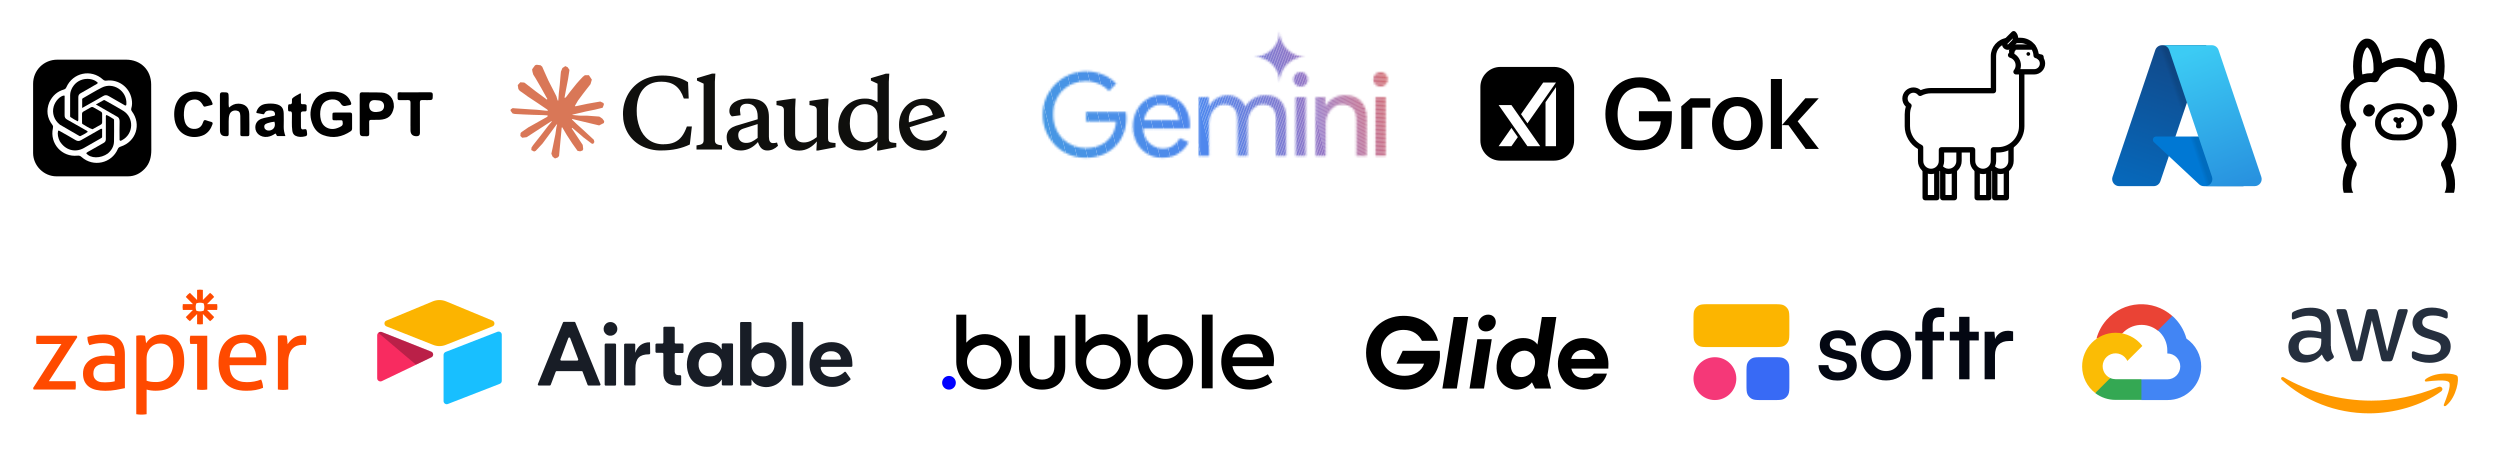 <svg xmlns="http://www.w3.org/2000/svg" xmlns:xlink="http://www.w3.org/1999/xlink" id="Layer_1" data-name="Layer 1" viewBox="0 0 1200 225"><defs><style> .cls-1 { fill: #6083e3; } .cls-2 { fill: #4c8cea; } .cls-3 { fill: #5c84e5; } .cls-4 { fill: #ab6ea5; } .cls-5 { fill: #a86faa; } .cls-6 { fill: #797dd5; } .cls-7 { fill: #bd688d; } .cls-8 { fill: #ea4335; } .cls-9 { fill: #777dd6; } .cls-10 { fill: #9177c7; } .cls-11 { fill: #6781df; } .cls-12 { fill: #8f77c8; } .cls-13 { fill: #c96676; } .cls-14 { fill: #ae6da1; } .cls-15 { fill: #6f7fda; } .cls-16 { fill: #b06c9e; } .cls-17 { fill: #4f87ed; } .cls-18 { fill: #9575c3; } .cls-19 { fill: #bc688e; } .cls-20 { fill: #6681df; } .cls-21 { fill: url(#linear-gradient-2); } .cls-22 { fill: #4c8de9; } .cls-23 { fill: #d36462; } .cls-24 { mask: url(#mask-1); } .cls-25 { fill: #4895e4; } .cls-26 { fill: #181d26; } .cls-27 { fill: #c36781; } .cls-28 { fill: #a96fa8; } .cls-29 { fill: #aa6ea6; } .cls-30 { fill: #b16c9d; } .cls-31 { fill: #6183e2; } .cls-32 { fill: #9e73b8; } .cls-33 { fill: #c46780; } .cls-34 { fill: #7a7dd4; } .cls-35 { fill: #030712; } .cls-36 { fill: #8779cd; } .cls-37 { fill: #8979cb; } .cls-38 { fill: #459ae1; } .cls-39 { fill: #d97757; } .cls-40 { fill: #cb6671; } .cls-41 { fill: #a172b4; } .cls-42 { fill: #6e7fdb; } .cls-43 { fill: #af6da0; } .cls-44 { fill: #d06569; } .cls-45 { fill: #807bd1; } .cls-46 { fill: #737ed8; } .cls-47 { fill: #5f83e4; } .cls-48 { fill: #4d8bea; } .cls-49 { fill: #af6c9f; } .cls-50 { fill: #fff; } .cls-51 { fill: #c4677f; } .cls-52 { fill: #867acd; } .cls-53 { mask: url(#mask); } .cls-54 { fill: #b86993; } .cls-55 { fill: #9675c2; } .cls-56 { fill: #5e83e4; } .cls-57 { fill: #449ce0; } .cls-58 { fill: #ac6da3; } .cls-59 { fill: #7e7cd2; } .cls-60 { fill: #cb6672; } .cls-61 { fill: #4993e6; } .cls-62 { fill: blue; } .cls-63 { fill: #a76fab; } .cls-64 { fill: #b56a97; } .cls-65 { fill: #9576c4; } .cls-66 { fill: #ca6673; } .cls-67 { fill: #5087ec; } .cls-68 { fill: #4285f4; } .cls-69 { fill: #4991e6; } .cls-70 { fill: #9e72b7; } .cls-71 { fill: #4a8fe8; } .cls-72 { fill: #b26c9c; } .cls-73 { fill: #b76a95; } .cls-74 { fill: none; } .cls-75 { fill: #bd688c; } .cls-76 { fill: #c16785; } .cls-77 { fill: #5187ec; } .cls-78 { fill: #ce656c; } .cls-79 { fill: #9a74bd; } .cls-80 { fill: #a072b5; } .cls-81 { fill: #4b8ee8; } .cls-82 { fill: #34a853; } .cls-83 { fill: #d46461; } .cls-84 { fill: #7d7cd3; } .cls-85 { fill: #c06786; } .cls-86 { fill: #9874bf; } .cls-87 { isolation: isolate; opacity: .25; } .cls-88 { fill: #4796e4; } .cls-89 { fill: #fcb500; } .cls-90 { fill: url(#linear-gradient-3); } .cls-91 { fill: #6382e1; } .cls-92 { clip-path: url(#clippath-1); } .cls-93 { fill: #7c7cd3; } .cls-94 { fill: #d16567; } .cls-95 { fill: #d36563; } .cls-96 { fill: #ba6991; } .cls-97 { fill: #9d73b9; } .cls-98 { fill: #9077c7; } .cls-99 { fill: #5a84e7; } .cls-100 { fill: #837acf; } .cls-101 { fill: #847ace; } .cls-102 { fill: #fcb400; } .cls-103 { fill: #c7667a; } .cls-104 { fill: #747ed8; } .cls-105 { fill: #817bd0; } .cls-106 { fill: #8e78c9; } .cls-107 { fill: #5685e9; } .cls-108 { fill: #9476c5; } .cls-109 { fill: #b86a94; } .cls-110 { fill: #ca6674; } .cls-111 { fill: #386af5; } .cls-112 { fill: #827bd0; } .cls-113 { fill: #ff4a00; } .cls-114 { fill: #d6645d; } .cls-115 { fill: #4e88ec; } .cls-116 { fill: #d5645f; } .cls-117 { fill: #bb6990; } .cls-118 { fill: #767ed7; } .cls-119 { fill: #5d84e5; } .cls-120 { fill: #6d80db; } .cls-121 { fill: #a371b1; } .cls-122 { fill: #6c80dc; } .cls-123 { fill: #a470af; } .cls-124 { fill: #707fda; } .cls-125 { fill: #6b80dd; } .cls-126 { fill: #b36b9a; } .cls-127 { fill: #4697e3; } .cls-128 { fill: #757ed7; } .cls-129 { fill: #18bfff; } .cls-130 { fill: #8a79cb; } .cls-131 { fill: #c06787; } .cls-132 { fill: #be688a; } .cls-133 { fill: #6282e2; } .cls-134 { fill: #9b73bb; } .cls-135 { fill: #857ace; } .cls-136 { fill: #c26783; } .cls-137 { fill: #f82b60; } .cls-138 { fill: #a96ea7; } .cls-139 { fill: #8879cc; } .cls-140 { fill: #a171b3; } .cls-141 { fill: #d26564; } .cls-142 { fill: #8c78ca; } .cls-143 { fill: #b56b98; } .cls-144 { fill: #6981de; } .cls-145 { fill: #9376c6; } .cls-146 { fill: #7f7bd1; } .cls-147 { fill: #9c73ba; } .cls-148 { fill: #d16566; } .cls-149 { fill: #a570ae; } .cls-150 { fill: #d46460; } .cls-151 { fill: #4a90e7; } .cls-152 { fill: #4698e2; } .cls-153 { fill: #d5645e; } .cls-154 { fill: #727fd9; } .cls-155 { fill: #c16784; } .cls-156 { fill: #c5677d; } .cls-157 { fill: #d06568; } .cls-158 { fill: #6582e0; } .cls-159 { fill: #d26565; } .cls-160 { fill: #f90; } .cls-161 { fill: #5586e9; } .cls-162 { fill: #6a80dd; } .cls-163 { fill: #a770ac; } .cls-164 { fill: #4d8aeb; } .cls-165 { fill: #0078d4; } .cls-166 { fill: #cd656e; } .cls-167 { fill: #c76679; } .cls-168 { fill: #5985e7; } .cls-169 { fill: #a471b0; } .cls-170 { fill: #b96992; } .cls-171 { fill: #8d78c9; } .cls-172 { fill: #bf6889; } .cls-173 { fill: #9775c1; } .cls-174 { fill-rule: evenodd; } .cls-175 { fill: #252f3e; } .cls-176 { fill: #9f72b6; } .cls-177 { fill: #f53878; } .cls-178 { fill: #9277c6; } .cls-179 { fill: #9974be; } .cls-180 { fill: #ac6ea4; } .cls-181 { fill: #9875c0; } .cls-182 { fill: #439ddf; } .cls-183 { fill: #c86678; } .cls-184 { fill: #7b7cd4; } .cls-185 { fill: #5b84e6; } .cls-186 { fill: #8b78ca; } .cls-187 { fill: #5885e8; } .cls-188 { fill: #c36782; } .cls-189 { fill: #cc6670; } .cls-190 { fill: #b26b9b; } .cls-191 { fill: #6881de; } .cls-192 { fill: #c86677; } .cls-193 { fill: #a670ad; } .cls-194 { fill: #cc666f; } .cls-195 { fill: #0f0f0d; } .cls-196 { fill: #ad6da2; } .cls-197 { fill: #449be0; } .cls-198 { fill: #cd656d; } .cls-199 { fill: #cf656a; } .cls-200 { fill: url(#linear-gradient); } .cls-201 { fill: #5286eb; } .cls-202 { fill: #fbbc05; } .cls-203 { fill: #4599e2; } .cls-204 { fill: #c6677c; } .cls-205 { fill: #be688b; } .cls-206 { fill: #bf6888; } .cls-207 { fill: #a271b2; } .cls-208 { fill: #ce656b; } .cls-209 { clip-path: url(#clippath); } .cls-210 { fill: #b46b99; } .cls-211 { fill: #4894e5; } .cls-212 { fill: #4e89ec; } .cls-213 { fill: #5785e8; } .cls-214 { fill: #c6667b; } .cls-215 { fill: #bb688f; } .cls-216 { fill: #5486ea; } .cls-217 { fill: #9b74bc; } .cls-218 { fill: #b66a96; } .cls-219 { fill: #787dd5; } .cls-220 { fill: #5386eb; } .cls-221 { fill: #6482e1; } .cls-222 { fill: #c5677e; } </style><mask id="mask" x="424.29" y="-204.41" width="400.67" height="330" maskUnits="userSpaceOnUse"><g id="mask-2" data-name="mask"><g id="mask0_958_15881" data-name="mask0 958 15881"><path class="cls-50" d="M613.23,34.74c.65,1.52.98,3.16.96,4.82,0-1.65.32-3.29.96-4.82.63-1.46,1.53-2.79,2.65-3.91,1.12-1.12,2.45-2.01,3.91-2.62,1.52-.65,3.16-.98,4.82-.96-1.65,0-3.29-.32-4.82-.96-2.95-1.27-5.3-3.62-6.56-6.56-.64-1.52-.97-3.16-.96-4.82.02,1.65-.31,3.3-.96,4.82-.61,1.46-1.5,2.79-2.62,3.91-1.13,1.12-2.46,2.02-3.91,2.65-1.52.64-3.16.97-4.82.96,1.65-.02,3.3.31,4.82.96,2.96,1.23,5.31,3.58,6.53,6.53ZM513.08,74.19c2.55,1.04,5.29,1.57,8.05,1.56,2.69.03,5.36-.44,7.88-1.39,2.3-.88,4.39-2.22,6.16-3.94,1.75-1.72,3.13-3.78,4.05-6.05.98-2.47,1.47-5.11,1.44-7.77v-.06c0-.48-.03-.97-.11-1.44-.04-.44-.09-.91-.17-1.39h-19.13v4.62h14.45c-.1,2.02-.64,3.99-1.58,5.78-.8,1.53-1.92,2.87-3.27,3.94-1.33,1.06-2.86,1.85-4.49,2.33-1.7.49-3.45.73-5.21.72-1.99,0-3.97-.38-5.83-1.11-1.88-.73-3.59-1.83-5.05-3.22-1.46-1.45-2.63-3.17-3.43-5.07-.88-2.13-1.31-4.41-1.28-6.71-.04-2.28.38-4.54,1.22-6.66,1.58-3.78,4.62-6.77,8.43-8.27,1.89-.73,3.91-1.11,5.94-1.11,1.47,0,2.93.2,4.33.61,1.33.35,2.6.89,3.77,1.61,1.15.68,2.18,1.54,3.05,2.55l3.44-3.55c-1.75-1.95-3.94-3.45-6.38-4.38-2.61-1.04-5.4-1.57-8.21-1.54-11.51.1-20.77,9.51-20.67,21.02.05,5.46,2.23,10.68,6.08,14.54,1.87,1.87,4.1,3.36,6.55,4.37h-.01ZM550.59,73.8c2.22,1.31,4.75,1.97,7.32,1.93,3.11,0,5.72-.7,7.82-2.11,2.04-1.33,3.69-3.17,4.82-5.33l-4.18-1.98c-.79,1.41-1.89,2.63-3.22,3.55-1.47,1-3.22,1.51-4.99,1.44-1.57,0-3.12-.41-4.49-1.17-1.48-.82-2.71-2.03-3.55-3.5-.85-1.51-1.32-3.2-1.37-4.94h22.28c.04-.24.06-.48.06-.72.04-.28.06-.55.06-.83.05-2.59-.52-5.16-1.67-7.49-1.02-2.12-2.64-3.9-4.66-5.1-2.2-1.3-4.71-1.96-7.27-1.89-2.58-.06-5.12.68-7.27,2.11-2.07,1.37-3.73,3.27-4.82,5.49-1.12,2.33-1.7,4.88-1.68,7.47-.05,2.67.56,5.32,1.78,7.7,1.16,2.21,2.91,4.06,5.05,5.35h-.01ZM549.03,57.66c.17-.8.42-1.58.75-2.33.65-1.52,1.7-2.82,3.05-3.77,1.4-.97,3.07-1.48,4.77-1.44,1.33-.05,2.65.22,3.85.78,1.88.84,3.33,2.43,3.99,4.38.27.78.44,1.59.48,2.41l-16.9-.02ZM575.38,46.58v28.27h4.99v-15.76c0-1.51.33-3.01.96-4.38.57-1.3,1.47-2.43,2.61-3.27,1.08-.84,2.41-1.29,3.77-1.28,1.96,0,3.48.57,4.55,1.72s1.63,3.05,1.67,5.72v17.25h4.94v-15.89c0-1.5.32-2.98.96-4.33.57-1.3,1.47-2.43,2.61-3.27,1.09-.81,2.41-1.23,3.77-1.22,2,0,3.53.56,4.6,1.67,1.07,1.11,1.63,3.02,1.67,5.72v17.33h4.94v-18.14c0-3.29-.81-5.95-2.44-7.99-1.63-2.04-4.12-3.05-7.49-3.05-2.05-.06-4.08.48-5.83,1.56-1.59.99-2.92,2.34-3.89,3.94-.66-1.62-1.8-2.99-3.27-3.94-1.59-1.07-3.47-1.61-5.38-1.56-1.22,0-2.42.25-3.55.72-1.12.43-2.15,1.05-3.05,1.83-.85.69-1.57,1.54-2.11,2.49h-.22v-4.16l-4.81.02ZM621.87,46.58v28.27h4.93v-28.29l-4.93.02ZM621.82,40.59c.67.65,1.56,1.01,2.49,1,.93.03,1.84-.33,2.49-1,.65-.67,1.01-1.56,1-2.49.03-.93-.33-1.84-1-2.49-.64-.69-1.55-1.08-2.49-1.05-1.94,0-3.5,1.58-3.5,3.51,0,.01,0,.02,0,.03,0,.92.35,1.81.99,2.47v.02ZM631.45,46.58v28.27h4.98v-15.76c0-1.48.33-2.94.96-4.27.62-1.31,1.56-2.46,2.72-3.33,1.16-.89,2.59-1.36,4.05-1.33,2.07,0,3.74.57,4.99,1.72,1.26,1.15,1.89,3.05,1.89,5.72v17.25h4.99v-18.14c0-3.33-.89-5.99-2.66-7.99-1.78-2-4.39-3.01-7.84-3.05-1.95-.02-3.87.5-5.55,1.5-1.5.83-2.75,2.06-3.61,3.55h-.22v-4.16l-4.71.02ZM660.21,46.58v28.27h4.94v-28.29l-4.94.02ZM660.16,40.59c.67.65,1.56,1.01,2.49,1,.93.03,1.84-.33,2.49-1,.65-.67,1.01-1.56,1-2.49.03-.93-.33-1.84-1-2.49-.64-.69-1.55-1.08-2.49-1.05-1.94,0-3.5,1.58-3.5,3.51,0,.01,0,.02,0,.03,0,.92.35,1.81.99,2.47v.02Z"></path></g></g></mask><clipPath id="clippath"><rect class="cls-74" x="424.29" y="-204.41" width="400.67" height="330"></rect></clipPath><mask id="mask-1" x="384.35" y="180.41" width="403.52" height="332.35" maskUnits="userSpaceOnUse"></mask><clipPath id="clippath-1"><rect class="cls-74" x="384.35" y="180.41" width="403.52" height="332.35"></rect></clipPath><linearGradient id="linear-gradient" x1="-863.2" y1="-58.47" x2="-870.27" y2="-79.35" gradientTransform="translate(3740.01 -155.8) scale(3.12 -3.12)" gradientUnits="userSpaceOnUse"><stop offset="0" stop-color="#114a8b"></stop><stop offset="1" stop-color="#0669bc"></stop></linearGradient><linearGradient id="linear-gradient-2" x1="-860.99" y1="-68.2" x2="-862.63" y2="-68.75" gradientTransform="translate(3740.01 -155.8) scale(3.12 -3.12)" gradientUnits="userSpaceOnUse"><stop offset="0" stop-color="#000" stop-opacity=".3"></stop><stop offset=".1" stop-color="#000" stop-opacity=".2"></stop><stop offset=".3" stop-color="#000" stop-opacity=".1"></stop><stop offset=".6" stop-color="#000" stop-opacity=".1"></stop><stop offset="1" stop-color="#000" stop-opacity="0"></stop></linearGradient><linearGradient id="linear-gradient-3" x1="-861.84" y1="-57.84" x2="-854.08" y2="-78.51" gradientTransform="translate(3740.01 -155.8) scale(3.12 -3.12)" gradientUnits="userSpaceOnUse"><stop offset="0" stop-color="#3ccbf4"></stop><stop offset="1" stop-color="#2892df"></stop></linearGradient></defs><g><path class="cls-39" d="M253.89,60.99l8.85-4.97.15-.43-.15-.24h-.43l-1.48-.09-5.06-.14-4.39-.18-4.25-.23-1.07-.23-1-1.32.1-.66.9-.6,1.29.11,2.85.19,4.27.29,3.1.18,4.59.48h.73l.1-.29-.25-.18-.19-.18-4.42-2.99-4.78-3.16-2.51-1.82-1.35-.92-.68-.87-.29-1.89,1.23-1.35,1.65.11.42.11,1.67,1.29,3.57,2.77,4.67,3.44.68.57.27-.19.03-.14-.31-.51-2.54-4.59-2.71-4.67-1.21-1.93-.32-1.16c-.11-.48-.19-.88-.19-1.37l1.4-1.9.77-.25,1.87.25.79.68,1.16,2.65,1.88,4.18,2.92,5.68.85,1.69.46,1.56.17.48h.29v-.27l.24-3.2.44-3.93.43-5.06.15-1.42.7-1.71,1.4-.92,1.09.52.9,1.29-.12.83-.53,3.47-1.05,5.44-.68,3.64h.4l.46-.46,1.84-2.45,3.1-3.87,1.37-1.54,1.59-1.7,1.02-.81h1.93l1.42,2.12-.64,2.19-1.99,2.53-1.65,2.14-2.37,3.19-1.48,2.55.14.2.35-.03,5.35-1.14,2.89-.52,3.45-.59,1.56.73.17.74-.61,1.52-3.69.91-4.33.87-6.44,1.52-.08.06.09.11,2.9.27,1.24.07h3.04l5.66.42,1.48.98.89,1.2-.15.91-2.28,1.16-3.07-.73-7.17-1.71-2.46-.61h-.34v.2l2.05,2,3.76,3.39,4.7,4.37.24,1.08-.6.85-.64-.09-4.13-3.11-1.59-1.4-3.61-3.04h-.24v.32l.83,1.22,4.39,6.61.23,2.03-.32.66-1.14.4-1.25-.23-2.57-3.61-2.65-4.07-2.14-3.64-.26.15-1.26,13.61-.59.7-1.37.52-1.14-.87-.6-1.4.6-2.77.73-3.61.59-2.87.53-3.57.32-1.18-.02-.08-.26.03-2.69,3.69-4.09,5.52-3.23,3.46-.77.31-1.34-.7.12-1.24.75-1.11,4.48-5.69,2.7-3.53,1.74-2.04v-.29h-.12l-11.89,7.72-2.12.27-.91-.85.11-1.4.43-.46,3.57-2.46h-.01s0,.02,0,.02Z" shape-rendering="optimizeQuality"></path><path class="cls-195" d="M318.49,69.27c-5.72,0-9.62-3.19-11.47-8.1-.96-2.56-1.44-5.27-1.4-8.01,0-8.23,3.69-13.95,11.84-13.95,5.48,0,8.86,2.39,10.78,8.1h2.34l-.32-7.87c-3.28-2.12-7.38-3.19-12.37-3.19-7.03,0-13,3.14-16.33,8.81-1.72,2.99-2.59,6.4-2.53,9.85,0,6.3,2.97,11.88,8.55,14.97,3.06,1.63,6.48,2.44,9.94,2.34,5.44,0,9.76-1.04,13.59-2.85l.99-8.68h-2.39c-1.43,3.96-3.14,6.34-5.98,7.61-1.39.63-3.14.94-5.26.94h0ZM343.14,39.21l.23-3.87h-1.62l-7.2,2.16v1.17l3.19,1.48v27.08c0,1.84-.94,2.25-3.42,2.56v1.98h12.24v-1.98c-2.48-.31-3.42-.72-3.42-2.56v-28.01h-.01s0,0,0,0ZM391.83,72.24h.94l8.28-1.57v-2.03l-1.16-.09c-1.93-.18-2.44-.58-2.44-2.16v-14.44l.23-4.63h-1.31l-7.82,1.13v1.98l.76.14c2.12.31,2.75.9,2.75,2.38v12.87c-2.03,1.57-3.96,2.56-6.26,2.56-2.55,0-4.13-1.3-4.13-4.33v-12.08l.23-4.63h-1.34l-7.84,1.13v1.98l.81.14c2.12.31,2.75.9,2.75,2.38v11.88c0,5.03,2.85,7.43,7.38,7.43,3.46,0,6.3-1.84,8.43-4.41l-.23,4.41h-.01s0-.01,0-.01ZM369.08,56.22c0-6.44-3.42-8.9-9.59-8.9-5.44,0-9.4,2.25-9.4,5.99,0,1.11.4,1.97,1.21,2.56l4.15-.55c-.18-1.25-.27-2.02-.27-2.34,0-2.12,1.13-3.19,3.42-3.19,3.38,0,5.09,2.38,5.09,6.21v1.25l-8.54,2.56c-2.85.77-4.46,1.45-5.55,3.02-.57.96-.85,2.07-.8,3.19,0,3.64,2.51,6.22,6.79,6.22,3.1,0,5.84-1.4,8.23-4.05.85,2.65,2.16,4.05,4.5,4.05,1.89,0,3.6-.76,5.12-2.25l-.46-1.57c-.66.18-1.3.27-1.97.27-1.31,0-1.93-1.04-1.93-3.06v-9.41h0ZM358.14,68.6c-2.34,0-3.78-1.35-3.78-3.74,0-1.62.76-2.56,2.39-3.11l6.92-2.2v6.65c-2.21,1.67-3.51,2.39-5.53,2.39h0ZM430.23,70.67v-2.03l-1.17-.09c-1.93-.18-2.43-.58-2.43-2.16v-27.17l.23-3.87h-1.63l-7.2,2.16v1.17l3.19,1.48v8.9c-1.79-1.23-3.94-1.85-6.12-1.75-7.15,0-12.73,5.44-12.73,13.59,0,6.71,4.01,11.34,10.61,11.34,3.42,0,6.39-1.66,8.23-4.24l-.23,4.24h.96l8.28-1.57h0ZM415.24,50.01c3.42,0,5.98,1.98,5.98,5.62v10.25c-1.57,1.57-3.71,2.43-5.93,2.39-4.9,0-7.38-3.87-7.38-9.04,0-5.81,2.84-9.22,7.33-9.22h0ZM447.73,55.14c-.64-3.01-2.48-4.71-5.04-4.71-3.83,0-6.48,2.88-6.48,7.02,0,6.12,3.23,10.08,8.46,10.08,3.49-.04,6.69-1.92,8.42-4.95l1.52.41c-.68,5.31-5.49,9.27-11.39,9.27-6.92,0-11.69-5.12-11.69-12.41s5.18-12.51,12.1-12.51c5.17,0,8.81,3.11,9.99,8.51l-18.04,5.53v-2.44l12.15-3.77h0s0-.02,0-.02Z" shape-rendering="optimizeQuality"></path></g><g class="cls-53"><g class="cls-209"><polygon class="cls-182" points="424.29 -122.41 484.48 125.59 424.29 125.59 424.29 -122.41"></polygon><polygon class="cls-182" points="424.29 -142.89 489.44 125.59 484.48 125.59 424.29 -122.41 424.29 -142.89"></polygon><polygon class="cls-57" points="424.29 -163.37 494.41 125.59 489.44 125.59 424.29 -142.89 424.29 -163.37"></polygon><polygon class="cls-197" points="424.29 -183.85 499.38 125.59 494.41 125.59 424.29 -163.37 424.29 -183.85"></polygon><polygon class="cls-38" points="424.29 -204.33 504.35 125.59 499.38 125.59 424.29 -183.85 424.29 -204.33"></polygon><polygon class="cls-203" points="429.24 -204.41 509.32 125.59 504.35 125.59 424.29 -204.33 424.29 -204.41 429.24 -204.41"></polygon><polygon class="cls-152" points="434.21 -204.41 514.29 125.59 509.32 125.59 429.24 -204.41 434.21 -204.41"></polygon><polygon class="cls-127" points="439.18 -204.41 519.26 125.59 514.29 125.59 434.21 -204.41 439.18 -204.41"></polygon><polygon class="cls-88" points="444.15 -204.41 524.23 125.59 519.26 125.59 439.18 -204.41 444.15 -204.41"></polygon><polygon class="cls-25" points="449.12 -204.41 529.2 125.59 524.23 125.59 444.15 -204.41 449.12 -204.41"></polygon><polygon class="cls-211" points="454.09 -204.41 534.17 125.59 529.2 125.59 449.12 -204.41 454.09 -204.41"></polygon><polygon class="cls-61" points="459.06 -204.41 539.14 125.59 534.17 125.59 454.09 -204.41 459.06 -204.41"></polygon><polygon class="cls-69" points="464.03 -204.41 544.11 125.59 539.14 125.59 459.06 -204.41 464.03 -204.41"></polygon><polygon class="cls-151" points="469 -204.41 549.08 125.59 544.11 125.59 464.03 -204.41 469 -204.41"></polygon><polygon class="cls-71" points="473.97 -204.41 554.05 125.59 549.08 125.59 469 -204.41 473.97 -204.41"></polygon><polygon class="cls-81" points="478.94 -204.41 559.02 125.59 554.05 125.59 473.97 -204.41 478.94 -204.41"></polygon><polygon class="cls-22" points="483.91 -204.41 563.99 125.59 559.02 125.59 478.94 -204.41 483.91 -204.41"></polygon><polygon class="cls-2" points="488.88 -204.41 568.96 125.59 563.99 125.59 483.91 -204.41 488.88 -204.41"></polygon><polygon class="cls-48" points="493.85 -204.41 573.93 125.59 568.96 125.59 488.88 -204.41 493.85 -204.41"></polygon><polygon class="cls-164" points="498.82 -204.41 578.9 125.59 573.93 125.59 493.85 -204.41 498.82 -204.41"></polygon><polygon class="cls-212" points="503.79 -204.41 583.87 125.59 578.9 125.59 498.82 -204.41 503.79 -204.41"></polygon><polygon class="cls-115" points="508.76 -204.41 588.84 125.59 583.87 125.59 503.79 -204.41 508.76 -204.41"></polygon><polygon class="cls-17" points="513.73 -204.41 593.81 125.59 588.84 125.59 508.76 -204.41 513.73 -204.41"></polygon><polygon class="cls-17" points="514.52 -204.41 594.6 125.59 593.81 125.59 513.73 -204.41 514.52 -204.41"></polygon><polygon class="cls-67" points="515.31 -204.41 595.4 125.59 594.6 125.59 514.52 -204.41 515.31 -204.41"></polygon><polygon class="cls-77" points="516.11 -204.41 596.19 125.59 595.4 125.59 515.31 -204.41 516.11 -204.41"></polygon><polygon class="cls-201" points="516.9 -204.41 596.98 125.59 596.19 125.59 516.11 -204.41 516.9 -204.41"></polygon><polygon class="cls-220" points="517.69 -204.41 597.77 125.59 596.98 125.59 516.9 -204.41 517.69 -204.41"></polygon><polygon class="cls-216" points="518.48 -204.41 598.56 125.59 597.77 125.59 517.69 -204.41 518.48 -204.41"></polygon><polygon class="cls-161" points="519.28 -204.41 599.36 125.59 598.56 125.59 518.48 -204.41 519.28 -204.41"></polygon><polygon class="cls-107" points="520.07 -204.41 600.15 125.59 599.36 125.59 519.28 -204.41 520.07 -204.41"></polygon><polygon class="cls-213" points="520.86 -204.41 600.94 125.59 600.15 125.59 520.07 -204.41 520.86 -204.41"></polygon><polygon class="cls-187" points="521.65 -204.41 601.73 125.59 600.94 125.59 520.86 -204.41 521.65 -204.41"></polygon><polygon class="cls-168" points="522.44 -204.41 602.53 125.59 601.73 125.59 521.65 -204.41 522.44 -204.41"></polygon><polygon class="cls-99" points="523.24 -204.41 603.32 125.59 602.53 125.59 522.44 -204.41 523.24 -204.41"></polygon><polygon class="cls-185" points="524.03 -204.41 604.11 125.59 603.32 125.59 523.24 -204.41 524.03 -204.41"></polygon><polygon class="cls-3" points="524.82 -204.41 604.9 125.59 604.11 125.59 524.03 -204.41 524.82 -204.41"></polygon><polygon class="cls-119" points="525.61 -204.41 605.69 125.59 604.9 125.59 524.82 -204.41 525.61 -204.41"></polygon><polygon class="cls-56" points="526.41 -204.41 606.49 125.59 605.69 125.59 525.61 -204.41 526.41 -204.41"></polygon><polygon class="cls-47" points="527.2 -204.41 607.28 125.59 606.49 125.59 526.41 -204.41 527.2 -204.41"></polygon><polygon class="cls-1" points="527.99 -204.41 608.07 125.59 607.28 125.59 527.2 -204.41 527.99 -204.41"></polygon><polygon class="cls-31" points="528.78 -204.41 608.86 125.59 608.07 125.59 527.99 -204.41 528.78 -204.41"></polygon><polygon class="cls-133" points="529.58 -204.41 609.66 125.59 608.86 125.59 528.78 -204.41 529.58 -204.41"></polygon><polygon class="cls-91" points="530.37 -204.41 610.45 125.59 609.66 125.59 529.58 -204.41 530.37 -204.41"></polygon><polygon class="cls-221" points="531.16 -204.41 611.24 125.59 610.45 125.59 530.37 -204.41 531.16 -204.41"></polygon><polygon class="cls-158" points="531.95 -204.41 612.03 125.59 611.24 125.59 531.16 -204.41 531.95 -204.41"></polygon><polygon class="cls-20" points="532.74 -204.41 612.83 125.59 612.03 125.59 531.95 -204.41 532.74 -204.41"></polygon><polygon class="cls-11" points="533.54 -204.41 613.62 125.59 612.83 125.59 532.74 -204.41 533.54 -204.41"></polygon><polygon class="cls-191" points="534.33 -204.41 614.41 125.59 613.62 125.59 533.54 -204.41 534.33 -204.41"></polygon><polygon class="cls-144" points="535.12 -204.41 615.2 125.59 614.41 125.59 534.33 -204.41 535.12 -204.41"></polygon><polygon class="cls-162" points="535.91 -204.41 615.99 125.59 615.2 125.59 535.12 -204.41 535.91 -204.41"></polygon><polygon class="cls-125" points="536.71 -204.41 616.79 125.59 615.99 125.59 535.91 -204.41 536.71 -204.41"></polygon><polygon class="cls-122" points="537.5 -204.41 617.58 125.59 616.79 125.59 536.71 -204.41 537.5 -204.41"></polygon><polygon class="cls-120" points="538.29 -204.41 618.37 125.59 617.58 125.59 537.5 -204.41 538.29 -204.41"></polygon><polygon class="cls-42" points="539.08 -204.41 619.16 125.59 618.37 125.59 538.29 -204.41 539.08 -204.41"></polygon><polygon class="cls-15" points="539.87 -204.41 619.96 125.59 619.16 125.59 539.08 -204.41 539.87 -204.41"></polygon><polygon class="cls-124" points="540.67 -204.41 620.75 125.59 619.96 125.59 539.87 -204.41 540.67 -204.41"></polygon><polygon class="cls-154" points="541.46 -204.41 621.54 125.59 620.75 125.59 540.67 -204.41 541.46 -204.41"></polygon><polygon class="cls-46" points="542.25 -204.41 622.33 125.59 621.54 125.59 541.46 -204.41 542.25 -204.41"></polygon><polygon class="cls-104" points="543.04 -204.41 623.13 125.59 622.33 125.59 542.25 -204.41 543.04 -204.41"></polygon><polygon class="cls-128" points="543.84 -204.41 623.92 125.59 623.13 125.59 543.04 -204.41 543.84 -204.41"></polygon><polygon class="cls-118" points="544.63 -204.41 624.71 125.59 623.92 125.59 543.84 -204.41 544.63 -204.41"></polygon><polygon class="cls-9" points="545.42 -204.41 625.5 125.59 624.71 125.59 544.63 -204.41 545.42 -204.41"></polygon><polygon class="cls-219" points="546.21 -204.41 626.29 125.59 625.5 125.59 545.42 -204.41 546.21 -204.41"></polygon><polygon class="cls-6" points="547.01 -204.41 627.09 125.59 626.29 125.59 546.21 -204.41 547.01 -204.41"></polygon><polygon class="cls-34" points="547.8 -204.41 627.88 125.59 627.09 125.59 547.01 -204.41 547.8 -204.41"></polygon><polygon class="cls-184" points="548.59 -204.41 628.67 125.59 627.88 125.59 547.8 -204.41 548.59 -204.41"></polygon><polygon class="cls-93" points="549.38 -204.41 629.46 125.59 628.67 125.59 548.59 -204.41 549.38 -204.41"></polygon><polygon class="cls-84" points="550.17 -204.41 630.26 125.59 629.46 125.59 549.38 -204.41 550.17 -204.41"></polygon><polygon class="cls-59" points="550.97 -204.41 631.05 125.59 630.26 125.59 550.17 -204.41 550.97 -204.41"></polygon><polygon class="cls-146" points="551.76 -204.41 631.84 125.59 631.05 125.59 550.97 -204.41 551.76 -204.41"></polygon><polygon class="cls-45" points="552.55 -204.41 632.63 125.59 631.84 125.59 551.76 -204.41 552.55 -204.41"></polygon><polygon class="cls-105" points="553.34 -204.41 633.42 125.59 632.63 125.59 552.55 -204.41 553.34 -204.41"></polygon><polygon class="cls-112" points="554.14 -204.41 634.22 125.59 633.42 125.59 553.34 -204.41 554.14 -204.41"></polygon><polygon class="cls-100" points="554.93 -204.41 635.01 125.59 634.22 125.59 554.14 -204.41 554.93 -204.41"></polygon><polygon class="cls-101" points="555.72 -204.41 635.8 125.59 635.01 125.59 554.93 -204.41 555.72 -204.41"></polygon><polygon class="cls-135" points="556.51 -204.41 636.59 125.59 635.8 125.59 555.72 -204.41 556.51 -204.41"></polygon><polygon class="cls-52" points="557.31 -204.41 637.39 125.59 636.59 125.59 556.51 -204.41 557.31 -204.41"></polygon><polygon class="cls-36" points="558.1 -204.41 638.18 125.59 637.39 125.59 557.31 -204.41 558.1 -204.41"></polygon><polygon class="cls-139" points="558.89 -204.41 638.97 125.59 638.18 125.59 558.1 -204.41 558.89 -204.41"></polygon><polygon class="cls-37" points="559.68 -204.41 639.76 125.59 638.97 125.59 558.89 -204.41 559.68 -204.41"></polygon><polygon class="cls-130" points="560.47 -204.41 640.56 125.59 639.76 125.59 559.68 -204.41 560.47 -204.41"></polygon><polygon class="cls-186" points="561.27 -204.41 641.35 125.59 640.56 125.59 560.47 -204.41 561.27 -204.41"></polygon><polygon class="cls-142" points="562.06 -204.41 642.14 125.59 641.35 125.59 561.27 -204.41 562.06 -204.41"></polygon><polygon class="cls-171" points="562.85 -204.41 642.93 125.59 642.14 125.59 562.06 -204.41 562.85 -204.41"></polygon><polygon class="cls-106" points="563.64 -204.41 643.72 125.59 642.93 125.59 562.85 -204.41 563.64 -204.41"></polygon><polygon class="cls-12" points="564.44 -204.41 644.52 125.59 643.72 125.59 563.64 -204.41 564.44 -204.41"></polygon><polygon class="cls-98" points="565.23 -204.41 645.31 125.59 644.52 125.59 564.44 -204.41 565.23 -204.41"></polygon><polygon class="cls-10" points="566.02 -204.41 646.1 125.59 645.31 125.59 565.23 -204.41 566.02 -204.41"></polygon><polygon class="cls-178" points="566.81 -204.41 646.89 125.59 646.1 125.59 566.02 -204.41 566.81 -204.41"></polygon><polygon class="cls-145" points="567.6 -204.41 647.69 125.59 646.89 125.59 566.81 -204.41 567.6 -204.41"></polygon><polygon class="cls-108" points="568.4 -204.41 648.48 125.59 647.69 125.59 567.6 -204.41 568.4 -204.41"></polygon><polygon class="cls-108" points="568.82 -204.41 648.9 125.59 648.48 125.59 568.4 -204.41 568.82 -204.41"></polygon><polygon class="cls-65" points="569.24 -204.41 649.32 125.59 648.9 125.59 568.82 -204.41 569.24 -204.41"></polygon><polygon class="cls-18" points="569.66 -204.41 649.74 125.59 649.32 125.59 569.24 -204.41 569.66 -204.41"></polygon><polygon class="cls-55" points="570.08 -204.41 650.16 125.59 649.74 125.59 569.66 -204.41 570.08 -204.41"></polygon><polygon class="cls-173" points="570.5 -204.41 650.58 125.59 650.16 125.59 570.08 -204.41 570.5 -204.41"></polygon><polygon class="cls-181" points="570.92 -204.41 651 125.59 650.58 125.59 570.5 -204.41 570.92 -204.41"></polygon><polygon class="cls-86" points="571.34 -204.41 651.42 125.59 651 125.59 570.92 -204.41 571.34 -204.41"></polygon><polygon class="cls-179" points="571.76 -204.41 651.84 125.59 651.42 125.59 571.34 -204.41 571.76 -204.41"></polygon><polygon class="cls-79" points="572.18 -204.41 652.26 125.59 651.84 125.59 571.76 -204.41 572.18 -204.41"></polygon><polygon class="cls-217" points="572.6 -204.41 652.68 125.59 652.26 125.59 572.18 -204.41 572.6 -204.41"></polygon><polygon class="cls-134" points="573.02 -204.41 653.1 125.59 652.68 125.59 572.6 -204.41 573.02 -204.41"></polygon><polygon class="cls-147" points="573.44 -204.41 653.52 125.59 653.1 125.59 573.02 -204.41 573.44 -204.41"></polygon><polygon class="cls-97" points="573.86 -204.41 653.95 125.59 653.52 125.59 573.44 -204.41 573.86 -204.41"></polygon><polygon class="cls-32" points="574.28 -204.41 654.37 125.59 653.95 125.59 573.86 -204.41 574.28 -204.41"></polygon><polygon class="cls-70" points="574.7 -204.41 654.79 125.59 654.37 125.59 574.28 -204.41 574.7 -204.41"></polygon><polygon class="cls-176" points="575.13 -204.41 655.21 125.59 654.79 125.59 574.7 -204.41 575.13 -204.41"></polygon><polygon class="cls-80" points="575.55 -204.41 655.63 125.59 655.21 125.59 575.13 -204.41 575.55 -204.41"></polygon><polygon class="cls-41" points="575.97 -204.41 656.05 125.59 655.63 125.59 575.55 -204.41 575.97 -204.41"></polygon><polygon class="cls-140" points="576.39 -204.41 656.47 125.59 656.05 125.59 575.97 -204.41 576.39 -204.41"></polygon><polygon class="cls-207" points="576.81 -204.41 656.89 125.59 656.47 125.59 576.39 -204.41 576.81 -204.41"></polygon><polygon class="cls-121" points="577.23 -204.41 657.31 125.59 656.89 125.59 576.81 -204.41 577.23 -204.41"></polygon><polygon class="cls-169" points="577.65 -204.41 657.73 125.59 657.31 125.59 577.23 -204.41 577.65 -204.41"></polygon><polygon class="cls-123" points="578.07 -204.41 658.15 125.59 657.73 125.59 577.65 -204.41 578.07 -204.41"></polygon><polygon class="cls-149" points="578.49 -204.41 658.57 125.59 658.15 125.59 578.07 -204.41 578.49 -204.41"></polygon><polygon class="cls-193" points="578.91 -204.41 658.99 125.59 658.57 125.59 578.49 -204.41 578.91 -204.41"></polygon><polygon class="cls-163" points="579.33 -204.41 659.41 125.59 658.99 125.59 578.91 -204.41 579.33 -204.41"></polygon><polygon class="cls-63" points="579.75 -204.41 659.83 125.59 659.41 125.59 579.33 -204.41 579.75 -204.41"></polygon><polygon class="cls-5" points="580.17 -204.41 660.25 125.59 659.83 125.59 579.75 -204.41 580.17 -204.41"></polygon><polygon class="cls-28" points="580.59 -204.41 660.67 125.59 660.25 125.59 580.17 -204.41 580.59 -204.41"></polygon><polygon class="cls-138" points="581.01 -204.41 661.09 125.59 660.67 125.59 580.59 -204.41 581.01 -204.41"></polygon><polygon class="cls-29" points="581.43 -204.41 661.51 125.59 661.09 125.59 581.01 -204.41 581.43 -204.41"></polygon><polygon class="cls-4" points="581.85 -204.41 661.94 125.59 661.51 125.59 581.43 -204.41 581.85 -204.41"></polygon><polygon class="cls-180" points="582.27 -204.41 662.36 125.59 661.94 125.59 581.85 -204.41 582.27 -204.41"></polygon><polygon class="cls-58" points="582.69 -204.41 662.78 125.59 662.36 125.59 582.27 -204.41 582.69 -204.41"></polygon><polygon class="cls-196" points="583.12 -204.41 663.2 125.59 662.78 125.59 582.69 -204.41 583.12 -204.41"></polygon><polygon class="cls-14" points="583.54 -204.41 663.62 125.59 663.2 125.59 583.12 -204.41 583.54 -204.41"></polygon><polygon class="cls-43" points="583.96 -204.41 664.04 125.59 663.62 125.59 583.54 -204.41 583.96 -204.41"></polygon><polygon class="cls-49" points="584.38 -204.41 664.46 125.59 664.04 125.59 583.96 -204.41 584.38 -204.41"></polygon><polygon class="cls-16" points="584.8 -204.41 664.88 125.59 664.46 125.59 584.38 -204.41 584.8 -204.41"></polygon><polygon class="cls-30" points="585.22 -204.41 665.3 125.59 664.88 125.59 584.8 -204.41 585.22 -204.41"></polygon><polygon class="cls-72" points="585.64 -204.41 665.72 125.59 665.3 125.59 585.22 -204.41 585.64 -204.41"></polygon><polygon class="cls-190" points="586.06 -204.41 666.14 125.59 665.72 125.59 585.64 -204.41 586.06 -204.41"></polygon><polygon class="cls-126" points="586.48 -204.41 666.56 125.59 666.14 125.59 586.06 -204.41 586.48 -204.41"></polygon><polygon class="cls-210" points="586.9 -204.41 666.98 125.59 666.56 125.59 586.48 -204.41 586.9 -204.41"></polygon><polygon class="cls-143" points="587.32 -204.41 667.4 125.59 666.98 125.59 586.9 -204.41 587.32 -204.41"></polygon><polygon class="cls-64" points="587.74 -204.41 667.82 125.59 667.4 125.59 587.32 -204.41 587.74 -204.41"></polygon><polygon class="cls-218" points="588.16 -204.41 668.24 125.59 667.82 125.59 587.74 -204.41 588.16 -204.41"></polygon><polygon class="cls-73" points="588.58 -204.41 668.66 125.59 668.24 125.59 588.16 -204.41 588.58 -204.41"></polygon><polygon class="cls-109" points="589 -204.41 669.08 125.59 668.66 125.59 588.58 -204.41 589 -204.41"></polygon><polygon class="cls-54" points="589.42 -204.41 669.5 125.59 669.08 125.59 589 -204.41 589.42 -204.41"></polygon><polygon class="cls-170" points="589.84 -204.41 669.92 125.59 669.5 125.59 589.42 -204.41 589.84 -204.41"></polygon><polygon class="cls-96" points="590.26 -204.41 670.35 125.59 669.92 125.59 589.84 -204.41 590.26 -204.41"></polygon><polygon class="cls-117" points="590.68 -204.41 670.77 125.59 670.35 125.59 590.26 -204.41 590.68 -204.41"></polygon><polygon class="cls-215" points="591.11 -204.41 671.19 125.59 670.77 125.59 590.68 -204.41 591.11 -204.41"></polygon><polygon class="cls-19" points="591.53 -204.41 671.61 125.59 671.19 125.59 591.11 -204.41 591.53 -204.41"></polygon><polygon class="cls-19" points="592 -204.41 672.08 125.59 671.61 125.59 591.53 -204.41 592 -204.41"></polygon><polygon class="cls-7" points="592.47 -204.41 672.55 125.59 672.08 125.59 592 -204.41 592.47 -204.41"></polygon><polygon class="cls-75" points="592.94 -204.41 673.02 125.59 672.55 125.59 592.47 -204.41 592.94 -204.41"></polygon><polygon class="cls-205" points="593.41 -204.41 673.5 125.59 673.02 125.59 592.94 -204.41 593.41 -204.41"></polygon><polygon class="cls-132" points="593.89 -204.41 673.97 125.59 673.5 125.59 593.41 -204.41 593.89 -204.41"></polygon><polygon class="cls-172" points="594.36 -204.41 674.44 125.59 673.97 125.59 593.89 -204.41 594.36 -204.41"></polygon><polygon class="cls-206" points="594.83 -204.41 674.91 125.59 674.44 125.59 594.36 -204.41 594.83 -204.41"></polygon><polygon class="cls-131" points="595.3 -204.41 675.38 125.59 674.91 125.59 594.83 -204.41 595.3 -204.41"></polygon><polygon class="cls-85" points="595.77 -204.41 675.86 125.59 675.38 125.59 595.3 -204.41 595.77 -204.41"></polygon><polygon class="cls-76" points="596.25 -204.41 676.33 125.59 675.86 125.59 595.77 -204.41 596.25 -204.41"></polygon><polygon class="cls-155" points="596.72 -204.41 676.8 125.59 676.33 125.59 596.25 -204.41 596.72 -204.41"></polygon><polygon class="cls-136" points="597.19 -204.41 677.27 125.59 676.8 125.59 596.72 -204.41 597.19 -204.41"></polygon><polygon class="cls-188" points="597.66 -204.41 677.74 125.59 677.27 125.59 597.19 -204.41 597.66 -204.41"></polygon><polygon class="cls-27" points="598.13 -204.41 678.22 125.59 677.74 125.59 597.66 -204.41 598.13 -204.41"></polygon><polygon class="cls-33" points="598.61 -204.41 678.69 125.59 678.22 125.59 598.13 -204.41 598.61 -204.41"></polygon><polygon class="cls-51" points="599.08 -204.41 679.16 125.59 678.69 125.59 598.61 -204.41 599.08 -204.41"></polygon><polygon class="cls-222" points="599.55 -204.41 679.63 125.59 679.16 125.59 599.08 -204.41 599.55 -204.41"></polygon><polygon class="cls-156" points="600.02 -204.41 680.1 125.59 679.63 125.59 599.55 -204.41 600.02 -204.41"></polygon><polygon class="cls-204" points="600.49 -204.41 680.58 125.59 680.1 125.59 600.02 -204.41 600.49 -204.41"></polygon><polygon class="cls-214" points="600.97 -204.41 681.05 125.59 680.58 125.59 600.49 -204.41 600.97 -204.41"></polygon><polygon class="cls-103" points="601.44 -204.41 681.52 125.59 681.05 125.59 600.97 -204.41 601.44 -204.41"></polygon><polygon class="cls-167" points="601.91 -204.41 681.99 125.59 681.52 125.59 601.44 -204.41 601.91 -204.41"></polygon><polygon class="cls-183" points="602.38 -204.41 682.46 125.59 681.99 125.59 601.91 -204.41 602.38 -204.41"></polygon><polygon class="cls-192" points="602.85 -204.41 682.94 125.59 682.46 125.59 602.38 -204.41 602.85 -204.41"></polygon><polygon class="cls-13" points="603.33 -204.41 683.41 125.59 682.94 125.59 602.85 -204.41 603.33 -204.41"></polygon><polygon class="cls-110" points="603.8 -204.41 683.88 125.59 683.41 125.59 603.33 -204.41 603.8 -204.41"></polygon><polygon class="cls-66" points="604.27 -204.41 684.35 125.59 683.88 125.59 603.8 -204.41 604.27 -204.41"></polygon><polygon class="cls-60" points="604.74 -204.41 684.82 125.59 684.35 125.59 604.27 -204.41 604.74 -204.41"></polygon><polygon class="cls-40" points="605.21 -204.41 685.3 125.59 684.82 125.59 604.74 -204.41 605.21 -204.41"></polygon><polygon class="cls-189" points="605.69 -204.41 685.77 125.59 685.3 125.59 605.21 -204.41 605.69 -204.41"></polygon><polygon class="cls-194" points="606.16 -204.41 686.24 125.59 685.77 125.59 605.69 -204.41 606.16 -204.41"></polygon><polygon class="cls-166" points="606.63 -204.41 686.71 125.59 686.24 125.59 606.16 -204.41 606.63 -204.41"></polygon><polygon class="cls-198" points="607.1 -204.41 687.18 125.59 686.71 125.59 606.63 -204.41 607.1 -204.41"></polygon><polygon class="cls-78" points="607.57 -204.41 687.66 125.59 687.18 125.59 607.1 -204.41 607.57 -204.41"></polygon><polygon class="cls-208" points="608.05 -204.41 688.13 125.59 687.66 125.59 607.57 -204.41 608.05 -204.41"></polygon><polygon class="cls-199" points="608.52 -204.41 688.6 125.59 688.13 125.59 608.05 -204.41 608.52 -204.41"></polygon><polygon class="cls-44" points="608.99 -204.41 689.07 125.59 688.6 125.59 608.52 -204.41 608.99 -204.41"></polygon><polygon class="cls-157" points="609.46 -204.41 689.54 125.59 689.07 125.59 608.99 -204.41 609.46 -204.41"></polygon><polygon class="cls-94" points="609.93 -204.41 690.02 125.59 689.54 125.59 609.46 -204.41 609.93 -204.41"></polygon><polygon class="cls-148" points="610.41 -204.41 690.49 125.59 690.02 125.59 609.93 -204.41 610.41 -204.41"></polygon><polygon class="cls-159" points="610.88 -204.41 690.96 125.59 690.49 125.59 610.41 -204.41 610.88 -204.41"></polygon><polygon class="cls-141" points="611.35 -204.41 691.43 125.59 690.96 125.59 610.88 -204.41 611.35 -204.41"></polygon><polygon class="cls-95" points="611.82 -204.41 691.9 125.59 691.43 125.59 611.35 -204.41 611.82 -204.41"></polygon><polygon class="cls-23" points="612.29 -204.41 692.38 125.59 691.9 125.59 611.82 -204.41 612.29 -204.41"></polygon><polygon class="cls-83" points="612.77 -204.41 692.85 125.59 692.38 125.59 612.29 -204.41 612.77 -204.41"></polygon><polygon class="cls-150" points="613.24 -204.41 693.32 125.59 692.85 125.59 612.77 -204.41 613.24 -204.41"></polygon><polygon class="cls-116" points="613.71 -204.41 693.79 125.59 693.32 125.59 613.24 -204.41 613.71 -204.41"></polygon><polygon class="cls-153" points="614.18 -204.41 694.26 125.59 693.79 125.59 613.71 -204.41 614.18 -204.41"></polygon><polygon class="cls-114" points="614.65 -204.41 694.74 125.59 694.26 125.59 614.18 -204.41 614.65 -204.41"></polygon><polygon class="cls-114" points="694.74 125.59 614.65 -204.41 824.97 -204.41 824.97 125.59 694.74 125.59"></polygon></g></g><g><path d="M850.02,71.5v-33.58h5.31v22.16l11.22-12.9h6.43l-10.1,11.05,10.19,13.26h-6.34l-8.25-11.4-3.16-.02v11.42h-5.31Z"></path><path d="M833.93,72.06c-7.89,0-12.16-5.6-12.16-12.75s4.27-12.75,12.16-12.75,12.16,5.55,12.16,12.75-4.23,12.75-12.16,12.75ZM827.31,59.32c0,5.55,3,8.32,6.62,8.32s6.62-2.77,6.62-8.32-2.96-8.37-6.62-8.37-6.62,2.82-6.62,8.37Z"></path><path d="M807.01,71.5v-20.46l4.46-3.86h9.48v4.51h-8.64v19.8h-5.31Z"></path><path d="M786.72,72.12c-10.11,0-16.14-7.35-16.14-17.36s6.24-17.64,16.34-17.64c7.89,0,13.66,4.04,15.02,11.57h-6.06c-.89-4.28-4.46-6.68-8.97-6.68-7.28,0-10.47,6.3-10.47,12.75s3.19,12.7,10.47,12.7,10-5.03,10.24-9.22h-10.47v-4.87h15.82l-.03,2.55c0,9.46-3.85,16.21-15.76,16.21Z"></path><path class="cls-174" d="M710.58,41.76c0-5.33,4.32-9.64,9.64-9.64h25.71c5.33,0,9.64,4.32,9.64,9.64v25.71c0,5.33-4.32,9.64-9.64,9.64h-25.71c-5.33,0-9.64-4.32-9.64-9.64v-25.71ZM719.33,50.42l13.84,19.77h6.15l-13.84-19.77h-6.15ZM719.33,70.19l6.15-8.79,3.08,4.4-3.08,4.39h-6.16ZM740.73,39.62l-10.64,15.19,3.08,4.4,13.71-19.59h-6.16ZM741.85,70.19v-21.17l5.04-7.2v28.37h-5.04Z"></path></g><g><path d="M15.89,59.8c0-6.59,0-13.08,0-19.57,0-6.5,5.13-11.59,11.63-11.59,11,0,22,0,33,0,6.96,0,11.99,4.88,12.04,11.87.07,10.47.04,20.94.07,31.41,0,3.38-.71,6.51-3.13,9.05-2.21,2.33-4.86,3.67-8.13,3.67-11.42,0-22.85,0-34.27,0-6.07,0-11.19-5.11-11.21-11.19-.02-4.51,0-9.03,0-13.64M23.7,49.04c-1.61,3.93-1.11,7.58,1.46,10.94.4.53.35,1,.23,1.57-1.6,7.36,4.31,13.97,11.82,13.16.84-.09,1.36.13,1.95.66,5.62,5.02,14.44,3.06,17.39-3.85.29-.67.73-.94,1.37-1.15,7.39-2.39,10.05-10.67,5.42-16.9-.38-.51-.47-.95-.29-1.55.42-1.41.42-2.88.16-4.3-1.06-5.91-6.49-9.66-12.08-8.93-.67.09-1.19-.04-1.73-.53-5.66-5.18-14.44-3.31-17.55,3.73-.25.57-.57.89-1.18,1.07-3.19.93-5.48,2.94-6.97,6.09h0ZM161.74,57.75c-2.39-.01-2.16.19-2.17-2.14,0-1.58,0-1.58,1.55-1.59,2.26,0,4.51.02,6.77-.01.83-.01,1.12.3,1.11,1.12-.03,2.18-.02,4.37,0,6.55,0,.59-.2,1.01-.68,1.33-4.09,2.74-8.46,3.58-13.15,1.86-2.29-.83-3.91-2.47-4.92-4.69-1.5-3.31-1.64-6.69-.33-10.07,1.73-4.45,5.61-6.32,10.2-6.15,1.37.05,2.73.22,4.03.74,2.17.86,3.58,2.42,4.35,4.6.25.71.03,1.06-.7,1.16-.42.06-.84.12-1.25.23-1.28.35-2.16.38-3.05-1.09-1.65-2.73-6.65-2.4-8.62.36-1.64,2.29-1.6,7.41.07,9.67,1.39,1.89,3.79,2.71,6.23,2.08.64-.17,1.27-.42,1.87-.7,1.41-.66,1.64-1.15,1.4-2.67-.07-.44-.27-.62-.69-.62-.63,0-1.27,0-2.01,0h0ZM189.02,51.66c-.77,3.97-2.84,5.68-7.03,5.85-1.27.05-2.54.05-3.81.02-.74-.02-.99.27-.98.99.03,1.9-.02,3.81.02,5.71.02.86-.28,1.17-1.16,1.17-3.39.03-3.39.06-3.39-3.28,0-5.5.02-11-.02-16.49,0-1.01.29-1.37,1.32-1.33,3.1.12,6.19-.02,9.3.13,3.25.16,5.89,2.6,5.79,6.72,0,.14-.02.28-.04.51M180.56,53.78c.45-.06.91-.12,1.36-.17,1.54-.2,2.47-1.25,2.44-2.78-.02-1.46-.95-2.45-2.49-2.62-.63-.07-1.26-.14-1.89-.16q-2.76-.09-2.76,2.64,0,3.16,3.34,3.09h0ZM98.04,64.7c-5.81,2.78-13.91.29-14.4-8.77-.17-3.05.33-5.97,2.25-8.5,3.41-4.48,11.53-4.69,14.82-.38.56.74.92,1.57,1.25,2.43.19.51.1.81-.45.94-1.03.24-2.05.5-3.08.74-.39.09-.64-.03-.85-.41-1.36-2.46-2.77-3.27-5.01-2.91-2.22.36-3.71,1.9-4.1,4.5-.3,1.99-.34,4.01.22,5.98.71,2.53,2.67,3.84,5.27,3.52,1.96-.24,3.04-1.55,3.58-3.31.28-.92.69-1.07,1.52-.74.75.3,1.54.49,2.32.71.63.18.83.52.6,1.18-.73,2.1-1.89,3.85-3.94,5.01h0ZM105.58,62.55c0-5.71.02-11.32-.02-16.92,0-1.01.3-1.35,1.32-1.34,2.88.03,2.86-.01,2.89,2.89.01,1.44-.12,2.88.13,4.46,1.34-1.18,2.76-1.91,4.52-1.88,3.22.06,5.14,1.75,5.23,4.96.1,3.24.02,6.49.04,9.73,0,.68-.25.95-.93.93-4.13-.09-3.3.6-3.38-3.16-.05-2.18,0-4.37-.03-6.56-.02-1.65-.53-2.37-1.77-2.57-1.54-.25-2.84.41-3.36,1.76-.41,1.07-.42,2.21-.45,3.34-.04,2.04-.03,4.09,0,6.13.01.76-.25,1.13-1.04,1.05-.14-.01-.28,0-.42,0q-2.73.01-2.73-2.83h0ZM129.94,53.07c-1.33-.09-2.43.09-3,1.39-.1.24-.29.43-.57.38-1.01-.17-2.02-.33-3.01-.56-.51-.12-.3-.56-.18-.88.77-2.09,2.31-3.26,4.47-3.54,1.57-.2,3.17-.23,4.74.09,2.61.55,3.74,1.88,3.79,4.55.04,2.11.06,4.23,0,6.34-.04,1.5.29,2.92.81,4.48-1.34,0-2.53.03-3.71-.01-.69-.03-.5-.87-1.07-1.24-1.12.78-2.38,1.43-3.84,1.62-3.21.4-5.86-1.67-5.82-4.61.02-1.95,1.13-3.43,3.07-4.11,1.64-.58,3.38-.71,5.03-1.2.55-.16,1.42-.02,1.38-.97-.04-.96-.56-1.57-1.55-1.7-.14-.02-.28-.02-.51-.04M131.72,58.42c-1.13.08-2.22.37-3.29.7-1.35.41-1.81,1.13-1.51,2.22.25.91,1.37,1.51,2.47,1.33,2.05-.34,3.06-2.05,2.33-4.25ZM197.02,60.44c0-3.77-.03-7.44.02-11.1.02-1.04-.35-1.36-1.34-1.3-1.3.07-2.61,0-3.91.02-.67.01-.95-.24-.94-.93.04-3.42-.36-2.78,2.66-2.81,4.3-.04,8.6.02,12.9-.03,1.01-.01,1.35.3,1.33,1.32-.04,2.44,0,2.44-2.45,2.44-.88,0-1.77.04-2.64-.01-.83-.05-1.1.26-1.1,1.09.03,4.9.02,9.8.02,14.7q0,1.56-1.58,1.56-2.96.01-2.96-2.94v-2.01ZM140.15,47.48c1.09-1.36,2.66-1.8,3.97-2.69l.32.17c0,1.21,0,2.43,0,3.64,0,1.41,0,1.47,1.37,1.41,1.06-.05,1.53.31,1.38,1.38-.02.17,0,.35,0,.53,0,1.54,0,1.6-1.59,1.56-.96-.03-1.21.33-1.18,1.23.06,2.01,0,4.02.03,6.02,0,1.2.38,1.56,1.55,1.32.85-.18,1.15-.02,1.28.89.31,2.26.27,2.37-1.96,2.71-.82.13-1.62.09-2.41-.1-1.58-.37-2.37-1.2-2.6-2.8-.38-2.63-.13-5.28-.18-7.92-.01-.84-.05-1.49-1.15-1.37-.35.04-.64-.14-.68-.52-.09-.81-.09-1.62.03-2.42.05-.33.3-.51.61-.47,1.16.12,1.25-.57,1.18-1.44-.03-.35.01-.7.04-1.14h0Z"></path><path d="M55.78,55.74c-3.2-1.84-6.34-3.64-9.76-5.6,1.43-.79,2.57-1.45,3.74-2.06.31-.17.61.07.88.23,2.85,1.62,5.74,3.17,8.53,4.89,5.3,3.28,4.97,11.12-.54,14.05-.3.16-.6.38-.99.3-.37-.33-.25-.78-.25-1.19-.01-2.64-.07-5.29.02-7.93.05-1.31-.37-2.17-1.64-2.69h0ZM28.68,67.77c-.79-1.65-1.18-3.28-.8-5.01.5-.16.76.12,1.06.29,2.45,1.39,4.92,2.75,7.34,4.2.94.56,1.71.56,2.64.02,2.92-1.71,5.87-3.37,8.81-5.03.35-.2.67-.53,1.29-.39,0,1.27.02,2.56-.01,3.85,0,.4-.38.56-.69.74-2.69,1.54-5.36,3.11-8.07,4.62-4.21,2.34-8.92,1.01-11.56-3.27h0Z"></path><path d="M28.8,59.88c-2.79-2.15-3.95-5.57-3.02-8.79.77-2.67,3.09-5.08,5.08-5.26.27.34.16.74.16,1.11.01,2.79.04,5.57-.01,8.36-.02,1.01.34,1.63,1.22,2.11,2.93,1.62,5.83,3.29,8.74,4.96.39.22.85.36,1.17.94-1.11.77-2.29,1.43-3.52,2-.28.13-.55-.06-.79-.2-3.01-1.74-6.03-3.48-9.03-5.23h0ZM44.21,49.13c-1.59.9-3.18,1.8-4.77,2.7,0-1.58-.02-2.9.01-4.21,0-.3.31-.45.56-.59,2.94-1.67,5.83-3.45,8.84-4.98,5.52-2.81,12.11,1.56,11.82,7.74-.01.28,0,.56-.19.81-.49.16-.8-.19-1.15-.39-2.39-1.35-4.79-2.7-7.16-4.1-.92-.54-1.73-.58-2.66-.01-1.72,1.04-3.48,2-5.3,3.03ZM51.79,73.65c-3.46,2.53-8.45,2.47-10.41-.11.49-.57,1.19-.84,1.82-1.21,2.16-1.26,4.33-2.5,6.52-3.71.77-.42,1.1-.99,1.09-1.87-.03-3.45-.01-6.91,0-10.36,0-.37-.12-.77.25-1.21,1.21.48,2.3,1.25,3.43,1.93.31.19.26.56.26.87,0,3.31.06,6.63-.03,9.94-.06,2.3-1.14,4.18-2.93,5.73h0Z"></path><path d="M34.9,41.75c3.13-5.03,9.81-4.62,12.1-1.94-.5.62-1.24.87-1.9,1.26-2.1,1.22-4.18,2.47-6.32,3.63-.86.47-1.2,1.07-1.19,2.02.03,3.38.01,6.76,0,10.14,0,.41.1.84-.23,1.39-1.2-.6-2.38-1.26-3.49-2.03-.29-.2-.21-.58-.21-.89,0-3.24-.01-6.48.01-9.72.01-1.37.5-2.62,1.22-3.86h0Z"></path><path d="M44.43,62.04c-1.8-.52-3.23-1.62-4.78-2.5-.31-.18-.27-.55-.27-.87,0-1.3.02-2.6-.01-3.91-.01-.61.23-.98.75-1.26,1.14-.62,2.28-1.27,3.39-1.93.48-.28.9-.3,1.38-.01,1.15.68,2.31,1.34,3.49,1.98.51.27.66.66.65,1.2-.02,1.3-.03,2.6,0,3.91.02.62-.26.97-.77,1.24-1.27.69-2.51,1.41-3.84,2.15h0Z"></path></g><g class="cls-24"><g class="cls-92"><polygon class="cls-57" points="384.35 221.74 454.97 512.76 449.96 512.76 384.35 242.37 384.35 221.74"></polygon><polygon class="cls-197" points="384.35 201.12 459.97 512.76 454.97 512.76 384.35 221.74 384.35 201.12"></polygon><polygon class="cls-38" points="384.35 180.49 464.98 512.76 459.97 512.76 384.35 201.12 384.35 180.49"></polygon><polygon class="cls-203" points="389.33 180.41 469.98 512.76 464.98 512.76 384.35 180.49 384.35 180.41 389.33 180.41"></polygon><polygon class="cls-152" points="394.34 180.41 474.99 512.76 469.98 512.76 389.33 180.41 394.34 180.41"></polygon><polygon class="cls-127" points="399.34 180.41 479.99 512.76 474.99 512.76 394.34 180.41 399.34 180.41"></polygon><polygon class="cls-88" points="404.35 180.41 485 512.76 479.99 512.76 399.34 180.41 404.35 180.41"></polygon><polygon class="cls-25" points="409.35 180.41 490 512.76 485 512.76 404.35 180.41 409.35 180.41"></polygon><polygon class="cls-211" points="414.36 180.41 495.01 512.76 490 512.76 409.35 180.41 414.36 180.41"></polygon><polygon class="cls-61" points="419.36 180.41 500.01 512.76 495.01 512.76 414.36 180.41 419.36 180.41"></polygon><polygon class="cls-69" points="424.37 180.41 505.02 512.76 500.01 512.76 419.36 180.41 424.37 180.41"></polygon><polygon class="cls-151" points="429.37 180.41 510.02 512.76 505.02 512.76 424.37 180.41 429.37 180.41"></polygon><polygon class="cls-71" points="434.38 180.41 515.03 512.76 510.02 512.76 429.37 180.41 434.38 180.41"></polygon><polygon class="cls-81" points="439.38 180.41 520.03 512.76 515.03 512.76 434.38 180.41 439.38 180.41"></polygon><polygon class="cls-22" points="444.39 180.41 525.04 512.76 520.03 512.76 439.38 180.41 444.39 180.41"></polygon><polygon class="cls-2" points="449.39 180.41 530.04 512.76 525.04 512.76 444.39 180.41 449.39 180.41"></polygon><polygon class="cls-48" points="454.4 180.41 535.05 512.76 530.04 512.76 449.39 180.41 454.4 180.41"></polygon><polygon class="cls-164" points="459.4 180.41 540.05 512.76 535.05 512.76 454.4 180.41 459.4 180.41"></polygon><polygon class="cls-212" points="464.41 180.41 545.06 512.76 540.05 512.76 459.4 180.41 464.41 180.41"></polygon><polygon class="cls-115" points="469.41 180.41 550.06 512.76 545.06 512.76 464.41 180.41 469.41 180.41"></polygon><polygon class="cls-17" points="474.42 180.41 555.07 512.76 550.06 512.76 469.41 180.41 474.42 180.41"></polygon><polygon class="cls-17" points="475.22 180.41 555.87 512.76 555.07 512.76 474.42 180.41 475.22 180.41"></polygon><polygon class="cls-67" points="476.01 180.41 556.67 512.76 555.87 512.76 475.22 180.41 476.01 180.41"></polygon><polygon class="cls-77" points="476.81 180.41 557.46 512.76 556.67 512.76 476.01 180.41 476.81 180.41"></polygon><polygon class="cls-201" points="477.61 180.41 558.26 512.76 557.46 512.76 476.81 180.41 477.61 180.41"></polygon><polygon class="cls-220" points="478.41 180.41 559.06 512.76 558.26 512.76 477.61 180.41 478.41 180.41"></polygon><polygon class="cls-216" points="479.21 180.41 559.86 512.76 559.06 512.76 478.41 180.41 479.21 180.41"></polygon><polygon class="cls-161" points="480 180.41 560.66 512.76 559.86 512.76 479.21 180.41 480 180.41"></polygon><polygon class="cls-107" points="480.8 180.41 561.45 512.76 560.66 512.76 480 180.41 480.8 180.41"></polygon><polygon class="cls-213" points="481.6 180.41 562.25 512.76 561.45 512.76 480.8 180.41 481.6 180.41"></polygon><polygon class="cls-187" points="482.4 180.41 563.05 512.76 562.25 512.76 481.6 180.41 482.4 180.41"></polygon><polygon class="cls-168" points="483.2 180.41 563.85 512.76 563.05 512.76 482.4 180.41 483.2 180.41"></polygon><polygon class="cls-99" points="483.99 180.41 564.64 512.76 563.85 512.76 483.2 180.41 483.99 180.41"></polygon><polygon class="cls-185" points="484.79 180.41 565.44 512.76 564.64 512.76 483.99 180.41 484.79 180.41"></polygon><polygon class="cls-3" points="485.59 180.41 566.24 512.76 565.44 512.76 484.79 180.41 485.59 180.41"></polygon><polygon class="cls-119" points="486.39 180.41 567.04 512.76 566.24 512.76 485.59 180.41 486.39 180.41"></polygon><polygon class="cls-56" points="487.19 180.41 567.84 512.76 567.04 512.76 486.39 180.41 487.19 180.41"></polygon><polygon class="cls-47" points="487.98 180.41 568.63 512.76 567.84 512.76 487.19 180.41 487.98 180.41"></polygon><polygon class="cls-1" points="488.78 180.41 569.43 512.76 568.63 512.76 487.98 180.41 488.78 180.41"></polygon><polygon class="cls-31" points="489.58 180.41 570.23 512.76 569.43 512.76 488.78 180.41 489.58 180.41"></polygon><polygon class="cls-133" points="490.38 180.41 571.03 512.76 570.23 512.76 489.58 180.41 490.38 180.41"></polygon><polygon class="cls-91" points="491.18 180.41 571.83 512.76 571.03 512.76 490.38 180.41 491.18 180.41"></polygon><polygon class="cls-221" points="491.97 180.41 572.62 512.76 571.83 512.76 491.18 180.41 491.97 180.41"></polygon><polygon class="cls-158" points="492.77 180.41 573.42 512.76 572.62 512.76 491.97 180.41 492.77 180.41"></polygon><polygon class="cls-20" points="493.57 180.41 574.22 512.76 573.42 512.76 492.77 180.41 493.57 180.41"></polygon><polygon class="cls-11" points="494.37 180.41 575.02 512.76 574.22 512.76 493.57 180.41 494.37 180.41"></polygon><polygon class="cls-191" points="495.16 180.41 575.82 512.76 575.02 512.76 494.37 180.41 495.16 180.41"></polygon><polygon class="cls-144" points="495.96 180.41 576.61 512.76 575.82 512.76 495.16 180.41 495.96 180.41"></polygon><polygon class="cls-162" points="496.76 180.41 577.41 512.76 576.61 512.76 495.96 180.41 496.76 180.41"></polygon><polygon class="cls-125" points="497.56 180.41 578.21 512.76 577.41 512.76 496.76 180.41 497.56 180.41"></polygon><polygon class="cls-122" points="498.36 180.41 579.01 512.76 578.21 512.76 497.56 180.41 498.36 180.41"></polygon><polygon class="cls-120" points="499.15 180.41 579.81 512.76 579.01 512.76 498.36 180.41 499.15 180.41"></polygon><polygon class="cls-42" points="499.95 180.41 580.6 512.76 579.81 512.76 499.15 180.41 499.95 180.41"></polygon><polygon class="cls-15" points="500.75 180.41 581.4 512.76 580.6 512.76 499.95 180.41 500.75 180.41"></polygon><polygon class="cls-124" points="501.55 180.41 582.2 512.76 581.4 512.76 500.75 180.41 501.55 180.41"></polygon><polygon class="cls-154" points="502.35 180.41 583 512.76 582.2 512.76 501.55 180.41 502.35 180.41"></polygon><polygon class="cls-46" points="503.14 180.41 583.79 512.76 583 512.76 502.35 180.41 503.14 180.41"></polygon><polygon class="cls-104" points="503.94 180.41 584.59 512.76 583.79 512.76 503.14 180.41 503.94 180.41"></polygon><polygon class="cls-128" points="504.74 180.41 585.39 512.76 584.59 512.76 503.94 180.41 504.74 180.41"></polygon><polygon class="cls-118" points="505.54 180.41 586.19 512.76 585.39 512.76 504.74 180.41 505.54 180.41"></polygon><polygon class="cls-9" points="506.34 180.41 586.99 512.76 586.19 512.76 505.54 180.41 506.34 180.41"></polygon><polygon class="cls-219" points="507.13 180.41 587.78 512.76 586.99 512.76 506.34 180.41 507.13 180.41"></polygon><polygon class="cls-6" points="507.93 180.41 588.58 512.76 587.78 512.76 507.13 180.41 507.93 180.41"></polygon><polygon class="cls-34" points="508.73 180.41 589.38 512.76 588.58 512.76 507.93 180.41 508.73 180.41"></polygon><polygon class="cls-184" points="509.53 180.41 590.18 512.76 589.38 512.76 508.73 180.41 509.53 180.41"></polygon><polygon class="cls-93" points="510.33 180.41 590.98 512.76 590.18 512.76 509.53 180.41 510.33 180.41"></polygon><polygon class="cls-84" points="511.12 180.41 591.77 512.76 590.98 512.76 510.33 180.41 511.12 180.41"></polygon><polygon class="cls-59" points="511.92 180.41 592.57 512.76 591.77 512.76 511.12 180.41 511.92 180.41"></polygon><polygon class="cls-146" points="512.72 180.41 593.37 512.76 592.57 512.76 511.92 180.41 512.72 180.41"></polygon><polygon class="cls-45" points="513.52 180.41 594.17 512.76 593.37 512.76 512.72 180.41 513.52 180.41"></polygon><polygon class="cls-105" points="514.31 180.41 594.97 512.76 594.17 512.76 513.52 180.41 514.31 180.41"></polygon><polygon class="cls-112" points="515.11 180.41 595.76 512.76 594.97 512.76 514.31 180.41 515.11 180.41"></polygon><polygon class="cls-100" points="515.91 180.41 596.56 512.76 595.76 512.76 515.11 180.41 515.91 180.41"></polygon><polygon class="cls-101" points="516.71 180.41 597.36 512.76 596.56 512.76 515.91 180.41 516.71 180.41"></polygon><polygon class="cls-135" points="517.51 180.41 598.16 512.76 597.36 512.76 516.71 180.41 517.51 180.41"></polygon><polygon class="cls-52" points="518.3 180.41 598.96 512.76 598.16 512.76 517.51 180.41 518.3 180.41"></polygon><polygon class="cls-36" points="519.1 180.41 599.75 512.76 598.96 512.76 518.3 180.41 519.1 180.41"></polygon><polygon class="cls-139" points="519.9 180.41 600.55 512.76 599.75 512.76 519.1 180.41 519.9 180.41"></polygon><polygon class="cls-37" points="520.7 180.41 601.35 512.76 600.55 512.76 519.9 180.41 520.7 180.41"></polygon><polygon class="cls-130" points="521.5 180.41 602.15 512.76 601.35 512.76 520.7 180.41 521.5 180.41"></polygon><polygon class="cls-186" points="522.29 180.41 602.94 512.76 602.15 512.76 521.5 180.41 522.29 180.41"></polygon><polygon class="cls-142" points="523.09 180.41 603.74 512.76 602.94 512.76 522.29 180.41 523.09 180.41"></polygon><polygon class="cls-171" points="523.89 180.41 604.54 512.76 603.74 512.76 523.09 180.41 523.89 180.41"></polygon><polygon class="cls-106" points="524.69 180.41 605.34 512.76 604.54 512.76 523.89 180.41 524.69 180.41"></polygon><polygon class="cls-12" points="525.49 180.41 606.14 512.76 605.34 512.76 524.69 180.41 525.49 180.41"></polygon><polygon class="cls-98" points="526.28 180.41 606.93 512.76 606.14 512.76 525.49 180.41 526.28 180.41"></polygon><polygon class="cls-10" points="527.08 180.41 607.73 512.76 606.93 512.76 526.28 180.41 527.08 180.41"></polygon><polygon class="cls-178" points="527.88 180.41 608.53 512.76 607.73 512.76 527.08 180.41 527.88 180.41"></polygon><polygon class="cls-145" points="528.68 180.41 609.33 512.76 608.53 512.76 527.88 180.41 528.68 180.41"></polygon><polygon class="cls-108" points="529.48 180.41 610.13 512.76 609.33 512.76 528.68 180.41 529.48 180.41"></polygon><polygon class="cls-108" points="529.9 180.41 610.55 512.76 610.13 512.76 529.48 180.41 529.9 180.41"></polygon><polygon class="cls-65" points="530.32 180.41 610.97 512.76 610.55 512.76 529.9 180.41 530.32 180.41"></polygon><polygon class="cls-18" points="530.75 180.41 611.4 512.76 610.97 512.76 530.32 180.41 530.75 180.41"></polygon><polygon class="cls-55" points="531.17 180.41 611.82 512.76 611.4 512.76 530.75 180.41 531.17 180.41"></polygon><polygon class="cls-173" points="531.59 180.41 612.24 512.76 611.82 512.76 531.17 180.41 531.59 180.41"></polygon><polygon class="cls-181" points="532.02 180.41 612.67 512.76 612.24 512.76 531.59 180.41 532.02 180.41"></polygon><polygon class="cls-86" points="532.44 180.41 613.09 512.76 612.67 512.76 532.02 180.41 532.44 180.41"></polygon><polygon class="cls-179" points="532.86 180.41 613.51 512.76 613.09 512.76 532.44 180.41 532.86 180.41"></polygon><polygon class="cls-79" points="533.29 180.41 613.94 512.76 613.51 512.76 532.86 180.41 533.29 180.41"></polygon><polygon class="cls-217" points="533.71 180.41 614.36 512.76 613.94 512.76 533.29 180.41 533.71 180.41"></polygon><polygon class="cls-134" points="534.13 180.41 614.78 512.76 614.36 512.76 533.71 180.41 534.13 180.41"></polygon><polygon class="cls-147" points="534.56 180.41 615.21 512.76 614.78 512.76 534.13 180.41 534.56 180.41"></polygon><polygon class="cls-97" points="534.98 180.41 615.63 512.76 615.21 512.76 534.56 180.41 534.98 180.41"></polygon><polygon class="cls-32" points="535.4 180.41 616.06 512.76 615.63 512.76 534.98 180.41 535.4 180.41"></polygon><polygon class="cls-70" points="535.83 180.41 616.48 512.76 616.06 512.76 535.4 180.41 535.83 180.41"></polygon><polygon class="cls-176" points="536.25 180.41 616.9 512.76 616.48 512.76 535.83 180.41 536.25 180.41"></polygon><polygon class="cls-80" points="536.68 180.41 617.33 512.76 616.9 512.76 536.25 180.41 536.68 180.41"></polygon><polygon class="cls-41" points="537.1 180.41 617.75 512.76 617.33 512.76 536.68 180.41 537.1 180.41"></polygon><polygon class="cls-140" points="537.52 180.41 618.17 512.76 617.75 512.76 537.1 180.41 537.52 180.41"></polygon><polygon class="cls-207" points="537.95 180.41 618.6 512.76 618.17 512.76 537.52 180.41 537.95 180.41"></polygon><polygon class="cls-121" points="538.37 180.41 619.02 512.76 618.6 512.76 537.95 180.41 538.37 180.41"></polygon><polygon class="cls-169" points="538.79 180.41 619.44 512.76 619.02 512.76 538.37 180.41 538.79 180.41"></polygon><polygon class="cls-123" points="539.22 180.41 619.87 512.76 619.44 512.76 538.79 180.41 539.22 180.41"></polygon><polygon class="cls-149" points="539.64 180.41 620.29 512.76 619.87 512.76 539.22 180.41 539.64 180.41"></polygon><polygon class="cls-193" points="540.06 180.41 620.71 512.76 620.29 512.76 539.64 180.41 540.06 180.41"></polygon><polygon class="cls-163" points="540.49 180.41 621.14 512.76 620.71 512.76 540.06 180.41 540.49 180.41"></polygon><polygon class="cls-63" points="540.91 180.41 621.56 512.76 621.14 512.76 540.49 180.41 540.91 180.41"></polygon><polygon class="cls-5" points="541.33 180.41 621.98 512.76 621.56 512.76 540.91 180.41 541.33 180.41"></polygon><polygon class="cls-28" points="541.76 180.41 622.41 512.76 621.98 512.76 541.33 180.41 541.76 180.41"></polygon><polygon class="cls-138" points="542.18 180.41 622.83 512.76 622.41 512.76 541.76 180.41 542.18 180.41"></polygon><polygon class="cls-29" points="542.6 180.41 623.26 512.76 622.83 512.76 542.18 180.41 542.6 180.41"></polygon><polygon class="cls-4" points="543.03 180.41 623.68 512.76 623.26 512.76 542.6 180.41 543.03 180.41"></polygon><polygon class="cls-180" points="543.45 180.41 624.1 512.76 623.68 512.76 543.03 180.41 543.45 180.41"></polygon><polygon class="cls-58" points="543.87 180.41 624.53 512.76 624.1 512.76 543.45 180.41 543.87 180.41"></polygon><polygon class="cls-196" points="544.3 180.41 624.95 512.76 624.53 512.76 543.87 180.41 544.3 180.41"></polygon><polygon class="cls-14" points="544.72 180.41 625.37 512.76 624.95 512.76 544.3 180.41 544.72 180.41"></polygon><polygon class="cls-43" points="545.15 180.41 625.8 512.76 625.37 512.76 544.72 180.41 545.15 180.41"></polygon><polygon class="cls-49" points="545.57 180.41 626.22 512.76 625.8 512.76 545.15 180.41 545.57 180.41"></polygon><polygon class="cls-16" points="545.99 180.41 626.64 512.76 626.22 512.76 545.57 180.41 545.99 180.41"></polygon><polygon class="cls-30" points="546.42 180.41 627.07 512.76 626.64 512.76 545.99 180.41 546.42 180.41"></polygon><polygon class="cls-72" points="546.84 180.41 627.49 512.76 627.07 512.76 546.42 180.41 546.84 180.41"></polygon><polygon class="cls-190" points="547.26 180.41 627.91 512.76 627.49 512.76 546.84 180.41 547.26 180.41"></polygon><polygon class="cls-126" points="547.69 180.41 628.34 512.76 627.91 512.76 547.26 180.41 547.69 180.41"></polygon><polygon class="cls-210" points="548.11 180.41 628.76 512.76 628.34 512.76 547.69 180.41 548.11 180.41"></polygon><polygon class="cls-143" points="548.53 180.41 629.18 512.76 628.76 512.76 548.11 180.41 548.53 180.41"></polygon><polygon class="cls-64" points="548.96 180.41 629.61 512.76 629.18 512.76 548.53 180.41 548.96 180.41"></polygon><polygon class="cls-218" points="549.38 180.41 630.03 512.76 629.61 512.76 548.96 180.41 549.38 180.41"></polygon><polygon class="cls-73" points="549.8 180.41 630.45 512.76 630.03 512.76 549.38 180.41 549.8 180.41"></polygon><polygon class="cls-109" points="550.23 180.41 630.88 512.76 630.45 512.76 549.8 180.41 550.23 180.41"></polygon><polygon class="cls-54" points="550.65 180.41 631.3 512.76 630.88 512.76 550.23 180.41 550.65 180.41"></polygon><polygon class="cls-170" points="551.07 180.41 631.73 512.76 631.3 512.76 550.65 180.41 551.07 180.41"></polygon><polygon class="cls-96" points="551.5 180.41 632.15 512.76 631.73 512.76 551.07 180.41 551.5 180.41"></polygon><polygon class="cls-117" points="551.92 180.41 632.57 512.76 632.15 512.76 551.5 180.41 551.92 180.41"></polygon><polygon class="cls-215" points="552.35 180.41 633 512.76 632.57 512.76 551.92 180.41 552.35 180.41"></polygon><polygon class="cls-19" points="552.77 180.41 633.42 512.76 633 512.76 552.35 180.41 552.77 180.41"></polygon><polygon class="cls-19" points="553.24 180.41 633.89 512.76 633.42 512.76 552.77 180.41 553.24 180.41"></polygon><polygon class="cls-7" points="553.72 180.41 634.37 512.76 633.89 512.76 553.24 180.41 553.72 180.41"></polygon><polygon class="cls-75" points="554.19 180.41 634.85 512.76 634.37 512.76 553.72 180.41 554.19 180.41"></polygon><polygon class="cls-205" points="554.67 180.41 635.32 512.76 634.85 512.76 554.19 180.41 554.67 180.41"></polygon><polygon class="cls-132" points="555.15 180.41 635.8 512.76 635.32 512.76 554.67 180.41 555.15 180.41"></polygon><polygon class="cls-172" points="555.62 180.41 636.27 512.76 635.8 512.76 555.15 180.41 555.62 180.41"></polygon><polygon class="cls-206" points="556.1 180.41 636.75 512.76 636.27 512.76 555.62 180.41 556.1 180.41"></polygon><polygon class="cls-131" points="556.57 180.41 637.22 512.76 636.75 512.76 556.1 180.41 556.57 180.41"></polygon><polygon class="cls-85" points="557.05 180.41 637.7 512.76 637.22 512.76 556.57 180.41 557.05 180.41"></polygon><polygon class="cls-76" points="557.52 180.41 638.17 512.76 637.7 512.76 557.05 180.41 557.52 180.41"></polygon><polygon class="cls-155" points="558 180.41 638.65 512.76 638.17 512.76 557.52 180.41 558 180.41"></polygon><polygon class="cls-136" points="558.47 180.41 639.12 512.76 638.65 512.76 558 180.41 558.47 180.41"></polygon><polygon class="cls-188" points="558.95 180.41 639.6 512.76 639.12 512.76 558.47 180.41 558.95 180.41"></polygon><polygon class="cls-27" points="559.42 180.41 640.07 512.76 639.6 512.76 558.95 180.41 559.42 180.41"></polygon><polygon class="cls-33" points="559.9 180.41 640.55 512.76 640.07 512.76 559.42 180.41 559.9 180.41"></polygon><polygon class="cls-51" points="560.37 180.41 641.03 512.76 640.55 512.76 559.9 180.41 560.37 180.41"></polygon><polygon class="cls-222" points="560.85 180.41 641.5 512.76 641.03 512.76 560.37 180.41 560.85 180.41"></polygon><polygon class="cls-156" points="561.33 180.41 641.98 512.76 641.5 512.76 560.85 180.41 561.33 180.41"></polygon><polygon class="cls-204" points="561.8 180.41 642.45 512.76 641.98 512.76 561.33 180.41 561.8 180.41"></polygon><polygon class="cls-214" points="562.28 180.41 642.93 512.76 642.45 512.76 561.8 180.41 562.28 180.41"></polygon><polygon class="cls-103" points="562.75 180.41 643.4 512.76 642.93 512.76 562.28 180.41 562.75 180.41"></polygon><polygon class="cls-167" points="563.23 180.41 643.88 512.76 643.4 512.76 562.75 180.41 563.23 180.41"></polygon><polygon class="cls-183" points="563.7 180.41 644.35 512.76 643.88 512.76 563.23 180.41 563.7 180.41"></polygon><polygon class="cls-192" points="564.18 180.41 644.83 512.76 644.35 512.76 563.7 180.41 564.18 180.41"></polygon><polygon class="cls-13" points="564.65 180.41 645.3 512.76 644.83 512.76 564.18 180.41 564.65 180.41"></polygon><polygon class="cls-110" points="565.13 180.41 645.78 512.76 645.3 512.76 564.65 180.41 565.13 180.41"></polygon><polygon class="cls-66" points="565.6 180.41 646.25 512.76 645.78 512.76 565.13 180.41 565.6 180.41"></polygon><polygon class="cls-60" points="566.08 180.41 646.73 512.76 646.25 512.76 565.6 180.41 566.08 180.41"></polygon><polygon class="cls-40" points="566.55 180.41 647.21 512.76 646.73 512.76 566.08 180.41 566.55 180.41"></polygon><polygon class="cls-189" points="567.03 180.41 647.68 512.76 647.21 512.76 566.55 180.41 567.03 180.41"></polygon><polygon class="cls-194" points="567.51 180.41 648.16 512.76 647.68 512.76 567.03 180.41 567.51 180.41"></polygon><polygon class="cls-166" points="567.98 180.41 648.63 512.76 648.16 512.76 567.51 180.41 567.98 180.41"></polygon><polygon class="cls-198" points="568.46 180.41 649.11 512.76 648.63 512.76 567.98 180.41 568.46 180.41"></polygon><polygon class="cls-78" points="568.93 180.41 649.58 512.76 649.11 512.76 568.46 180.41 568.93 180.41"></polygon><polygon class="cls-208" points="569.41 180.41 650.06 512.76 649.58 512.76 568.93 180.41 569.41 180.41"></polygon><polygon class="cls-199" points="569.88 180.41 650.53 512.76 650.06 512.76 569.41 180.41 569.88 180.41"></polygon><polygon class="cls-44" points="570.36 180.41 651.01 512.76 650.53 512.76 569.88 180.41 570.36 180.41"></polygon><polygon class="cls-157" points="570.83 180.41 651.48 512.76 651.01 512.76 570.36 180.41 570.83 180.41"></polygon><polygon class="cls-94" points="571.31 180.41 651.96 512.76 651.48 512.76 570.83 180.41 571.31 180.41"></polygon><polygon class="cls-148" points="571.78 180.41 652.43 512.76 651.96 512.76 571.31 180.41 571.78 180.41"></polygon><polygon class="cls-159" points="572.26 180.41 652.91 512.76 652.43 512.76 571.78 180.41 572.26 180.41"></polygon><polygon class="cls-141" points="572.73 180.41 653.38 512.76 652.91 512.76 572.26 180.41 572.73 180.41"></polygon><polygon class="cls-95" points="573.21 180.41 653.86 512.76 653.38 512.76 572.73 180.41 573.21 180.41"></polygon><polygon class="cls-23" points="573.68 180.41 654.34 512.76 653.86 512.76 573.21 180.41 573.68 180.41"></polygon><polygon class="cls-83" points="574.16 180.41 654.81 512.76 654.34 512.76 573.68 180.41 574.16 180.41"></polygon><polygon class="cls-150" points="574.64 180.41 655.29 512.76 654.81 512.76 574.16 180.41 574.64 180.41"></polygon><polygon class="cls-116" points="575.11 180.41 655.76 512.76 655.29 512.76 574.64 180.41 575.11 180.41"></polygon><polygon class="cls-153" points="575.59 180.41 656.24 512.76 655.76 512.76 575.11 180.41 575.59 180.41"></polygon><polygon class="cls-114" points="576.06 180.41 656.71 512.76 656.24 512.76 575.59 180.41 576.06 180.41"></polygon><polygon class="cls-114" points="656.71 512.76 576.06 180.41 787.87 180.41 787.87 512.76 656.71 512.76"></polygon></g></g><g><path d="M936.82,81.44v12.15h-3v-12.15h-2.57v13.44c0,.71.57,1.28,1.28,1.28h5.57c.71,0,1.28-.57,1.28-1.28v-13.43h-2.57Z"></path><path d="M939.04,71.92v5.36c0,2.05-1.67,3.72-3.72,3.72-1.28,0-2.45-.65-3.14-1.73l-2.17,1.38c1.16,1.82,3.15,2.91,5.31,2.91,3.47,0,6.29-2.82,6.29-6.29v-5.36h-2.57Z"></path><path d="M961.78,81.44v12.15h-3v-12.15h-2.57v13.44c0,.71.57,1.28,1.28,1.28h5.57c.71,0,1.28-.57,1.28-1.28v-13.43h-2.57Z"></path><path d="M964,70.04v7.24c0,2.05-1.67,3.72-3.72,3.72-1.28,0-2.45-.65-3.14-1.73l-2.17,1.38c1.16,1.82,3.15,2.91,5.31,2.91,3.47,0,6.29-2.82,6.29-6.29v-7.24h-2.57Z"></path><path d="M967.48,15.27c-.5-.5-1.31-.5-1.82,0l-3.89,3.89c-.53.53-.82,1.23-.82,1.97,0,.74.29,1.44.82,1.97.53.53,1.23.81,1.97.81s1.44-.29,1.97-.82l1.76-1.76c.81-.81,1.26-1.89,1.26-3.03,0-1.15-.45-2.22-1.26-3.03ZM965.67,19.52l-1.76,1.76c-.05.05-.11.06-.15.06s-.1-.01-.15-.06c-.05-.05-.06-.11-.06-.16s.01-.1.06-.15l2.57-2.57c-.02.42-.2.82-.5,1.12Z"></path><path d="M969.84,18.12h-2.6v2.57h2.6c2.02,0,3.92.98,5.09,2.63l2.1-1.48c-1.65-2.33-4.33-3.72-7.18-3.72Z"></path><path d="M969.12,34.39v26.16c0,5.56-4.52,10.08-10.08,10.08h-2.2c-.71,0-1.28.57-1.28,1.28v5.36c0,2.05-1.67,3.72-3.72,3.72s-3.72-1.67-3.72-3.72v-5.36c0-.71-.57-1.28-1.28-1.28h-14.95c-.71,0-1.28.57-1.28,1.28v5.36c0,2.05-1.67,3.72-3.72,3.72s-3.72-1.67-3.72-3.72v-6.53c0-.49-.28-.93-.71-1.15-3.43-1.7-5.65-5.25-5.65-9.04v-5.68c0-1.26.23-2.49.7-3.66.23-.58,0-1.23-.52-1.56-.83-.51-1.32-1.39-1.32-2.36,0-1.53,1.25-2.78,2.78-2.78.86,0,1.66.39,2.19,1.08.38.49,1.06.64,1.61.35,1.45-.76,3.01-1.14,4.64-1.14h29.96c.71,0,1.28-.57,1.28-1.28v-16.59s0-.02,0-.02c0-3.07,2.3-5.71,5.34-6.15l-.36-2.54c-4.3.61-7.54,4.35-7.54,8.7,0,0,0,.02,0,.02v15.3h-28.68c-1.7,0-3.39.35-4.95,1.02-.96-.84-2.19-1.3-3.49-1.3-2.95,0-5.34,2.4-5.34,5.34,0,1.5.62,2.9,1.69,3.9-.37,1.19-.55,2.43-.55,3.68v5.68c0,4.5,2.47,8.71,6.36,10.96v5.76c0,3.47,2.82,6.29,6.29,6.29s6.29-2.82,6.29-6.29v-4.07h12.38v4.07c0,3.47,2.82,6.29,6.29,6.29s6.29-2.82,6.29-6.29v-4.07h.92c6.97,0,12.65-5.67,12.65-12.65v-26.16h-2.57Z"></path><path d="M978.55,25.71c-.19-1.39-.71-2.72-1.52-3.87-.24-.34-.63-.54-1.05-.54h-9.39c-.71,0-1.28.57-1.28,1.28,0,.26-.14.5-.37.64-.54.31-.77.96-.57,1.54.03.08.04.16.04.25,0,.2-.08.38-.22.52-.33.32-.46.79-.34,1.23.11.44.45.79.89.92,1.62.47,2.75,1.97,2.75,3.66,0,.86-.28,1.67-.81,2.34-.3.39-.36.91-.14,1.35.22.44.66.72,1.15.72h8.74c2.89,0,5.25-2.35,5.25-5.25,0-2.12-1.25-3.98-3.13-4.8ZM976.43,33.19h-6.65c.18-.59.27-1.21.27-1.85,0-2.3-1.25-4.39-3.18-5.52.07-.26.1-.54.1-.82,0-.06,0-.11,0-.17.27-.29.48-.62.63-.97h7.67c.48.86.75,1.83.79,2.83.02.58.43,1.07.99,1.21,1.22.29,2.07,1.36,2.07,2.61,0,1.48-1.2,2.68-2.68,2.68Z"></path><path d="M973.59,25.01c-.49,0-.89.4-.89.89s.4.89.89.89.89-.4.89-.89c0-.49-.4-.89-.89-.89Z"></path><path d="M979.7,26.1h-.78c-.71,0-1.28.57-1.28,1.28s.57,1.28,1.28,1.28h.78c.71,0,1.28-.57,1.28-1.28s-.57-1.28-1.28-1.28Z"></path><path d="M928.37,81.44v12.15h-3v-12.15h-2.57v13.43c0,.71.57,1.28,1.28,1.28h5.57c.71,0,1.28-.57,1.28-1.28v-13.43h-2.57Z"></path><path d="M953.33,81.44v12.15h-3v-12.15h-2.57v13.43c0,.71.57,1.28,1.28,1.28h5.57c.71,0,1.28-.57,1.28-1.28v-13.43h-2.57Z"></path></g><path class="cls-113" d="M94.6,165.08h-3.27c-.07-.27-.12-.58-.15-.93-.07-.69-.07-1.38,0-2.06.03-.35.08-.66.15-.93h8.15v25.8c-.41.07-.82.12-1.23.15-.41.03-.82.05-1.23.05-.39,0-.79-.02-1.18-.05-.41-.03-.82-.08-1.23-.15v-21.88h0s0,0,0,0ZM122.96,171.56c0-.94-.13-1.84-.38-2.69-.25-.85-.62-1.6-1.11-2.24-.49-.64-1.11-1.15-1.86-1.53-.75-.39-1.65-.58-2.69-.58-2.05,0-3.61.62-4.7,1.86-1.09,1.24-1.75,2.97-1.99,5.18h12.72,0ZM110.19,175.29c.07,2.82.8,4.88,2.19,6.19,1.39,1.31,3.44,1.96,6.16,1.96,2.38,0,4.64-.42,6.79-1.26.27.5.49,1.11.65,1.84.16.7.27,1.42.3,2.14-1.11.47-2.32.82-3.65,1.06-1.33.23-2.79.35-4.4.35-2.35,0-4.36-.33-6.04-.98-1.68-.65-3.06-1.58-4.15-2.77-1.09-1.19-1.89-2.6-2.39-4.22-.5-1.63-.75-3.41-.75-5.36s.24-3.7.73-5.36c.49-1.66,1.23-3.1,2.24-4.32,1.01-1.22,2.27-2.2,3.8-2.92,1.52-.72,3.33-1.08,5.41-1.08,1.78,0,3.34.3,4.68.91,1.34.6,2.46,1.43,3.37,2.49.91,1.06,1.59,2.31,2.06,3.77.47,1.46.7,3.04.7,4.75,0,.47-.02.96-.05,1.48-.03.44-.06.89-.1,1.33h-17.55,0s0,0,0,0ZM133.37,161.15c.35-.06.7-.11,1.06-.15.33-.03.69-.05,1.06-.05s.74.02,1.11.05c.37.03.7.08,1.01.15.1.5.2,1.17.3,1.99.1.82.15,1.52.15,2.09.7-1.14,1.63-2.13,2.79-2.97,1.16-.84,2.64-1.26,4.45-1.26.27,0,.54,0,.83.03.24.01.49.04.73.07.07.3.12.62.15.96.03.33.05.69.05,1.06,0,.4-.02.82-.08,1.26-.05.42-.11.84-.18,1.26-.27-.07-.55-.1-.83-.1h-.68c-.91,0-1.77.13-2.59.38-.82.25-1.56.7-2.21,1.33-.65.64-1.17,1.51-1.56,2.62-.39,1.11-.58,2.53-.58,4.27v12.83c-.41.07-.82.12-1.23.15-.45.03-.86.05-1.23.05-.41,0-.82-.02-1.23-.05-.43-.03-.86-.08-1.28-.15v-25.8h0ZM98.08,147.38c0,.6-.11,1.2-.32,1.76-.56.21-1.16.32-1.76.32h0c-.6,0-1.2-.11-1.76-.32-.21-.56-.32-1.16-.32-1.76h0c0-.63.11-1.22.32-1.77.56-.21,1.16-.32,1.76-.32h0c.62,0,1.21.11,1.76.32.21.56.32,1.16.32,1.76h0s0,0,0,0h0ZM104.22,145.98h-4.87l3.45-3.45c-.54-.76-1.21-1.43-1.97-1.97l-3.45,3.45v-4.87c-.46-.08-.92-.12-1.39-.12h0c-.47,0-.94.04-1.39.12v4.87l-3.45-3.45c-.38.27-.74.57-1.07.9h0c-.33.33-.63.69-.9,1.07l3.45,3.45h-4.87s-.12.92-.12,1.39h0c0,.48.04.94.12,1.39h4.87l-3.45,3.45c.54.76,1.21,1.43,1.97,1.97l3.45-3.45v4.87c.45.08.91.12,1.39.12h.01c.46,0,.93-.04,1.39-.12v-4.87l3.45,3.45c.38-.27.74-.57,1.07-.9h0c.33-.33.63-.69.9-1.07l-3.45-3.45h4.87c.08-.45.12-.91.12-1.39h0c0-.48-.04-.94-.12-1.4h0s0,0,0,0ZM15.89,186.25l13.58-21.12h-11.97c-.1-.6-.15-1.27-.15-2.01s.05-1.36.15-1.96h19.36l.25.66-13.68,21.17h12.82c.1.67.15,1.36.15,2.06s-.05,1.31-.15,1.91h-20.12l-.25-.7h0ZM55.07,174.83c-.5-.07-1.14-.13-1.91-.2-.77-.07-1.42-.1-1.96-.1-2.08,0-3.66.39-4.75,1.16-1.09.77-1.63,1.94-1.63,3.52,0,1.01.18,1.79.55,2.36.37.57.83,1.01,1.38,1.31.55.3,1.16.49,1.83.55.67.07,1.31.1,1.91.1.77,0,1.57-.04,2.39-.13.82-.08,1.55-.21,2.19-.38v-8.2h0ZM55.07,169.96c0-1.98-.5-3.35-1.51-4.12-1.01-.77-2.46-1.16-4.38-1.16-1.17,0-2.27.09-3.29.28-1.01.18-2.01.42-2.99.73-.64-1.11-.95-2.43-.95-3.97,1.14-.37,2.4-.65,3.77-.85,1.37-.2,2.7-.3,3.97-.3,3.35,0,5.9.76,7.64,2.29,1.74,1.53,2.62,3.97,2.62,7.32v16.14c-1.17.27-2.6.54-4.27.83-1.69.29-3.41.43-5.13.43-1.64,0-3.13-.15-4.45-.45-1.32-.3-2.45-.79-3.37-1.46-.92-.67-1.63-1.53-2.14-2.56-.5-1.04-.75-2.3-.75-3.77s.29-2.71.88-3.8c.58-1.08,1.39-2.01,2.39-2.72,1.01-.72,2.16-1.26,3.47-1.61,1.31-.35,2.68-.53,4.12-.53,1.07,0,1.95.03,2.64.08.69.05,1.27.11,1.74.18v-.96h0ZM70.35,182.73c.63.23,1.29.4,1.96.5.67.1,1.54.15,2.62.15,1.21,0,2.31-.19,3.32-.58,1.01-.38,1.87-.98,2.59-1.79.72-.8,1.29-1.82,1.71-3.04.42-1.22.63-2.67.63-4.35,0-2.68-.5-4.81-1.48-6.39-.99-1.58-2.61-2.36-4.85-2.36-.84,0-1.64.15-2.41.45-.77.3-1.46.75-2.06,1.36-.6.6-1.09,1.37-1.46,2.29-.37.92-.55,2.02-.55,3.29v10.46h0s0,0,0,0ZM65.38,161.15c.34-.07.68-.12,1.03-.15.36-.03.72-.05,1.08-.05.33,0,.69.02,1.06.05.37.03.72.08,1.06.15.03.07.08.28.13.63.05.35.1.73.15,1.13.05.4.1.79.15,1.16.05.37.08.6.08.7.33-.54.74-1.06,1.21-1.56.47-.5,1.03-.96,1.69-1.36.65-.4,1.39-.72,2.21-.96.82-.23,1.73-.35,2.74-.35,1.51,0,2.91.25,4.2.75,1.29.5,2.4,1.28,3.32,2.34.92,1.06,1.64,2.4,2.16,4.02.52,1.63.78,3.55.78,5.76,0,4.43-1.2,7.89-3.6,10.39-2.4,2.5-5.79,3.75-10.18,3.75-.74,0-1.49-.05-2.26-.15-.77-.1-1.44-.24-2.01-.4v11.82c-.42.07-.85.12-1.28.15-.45.03-.86.05-1.23.05-.41,0-.82-.02-1.23-.05-.41-.03-.82-.08-1.23-.15v-37.67h0Z"></path><g><path class="cls-26" d="M277.54,172.44l-3.84-10.15c-.15-.42-.76-.42-.91,0l-3.8,10.15c-.11.3.11.65.46.65h7.64c.23,0,.42-.19.46-.42.04-.08,0-.15,0-.23h0ZM279.29,178.14h-12.09c-.19,0-.38.11-.46.3l-2.4,6.31c-.08.19-.23.3-.46.3h-5.25c-.34,0-.57-.34-.46-.68l12.05-29.58c.08-.19.27-.3.46-.3h5.02c.19,0,.38.11.46.3l12.05,29.58c.15.3-.11.68-.46.68h-5.25c-.19,0-.38-.11-.46-.3l-2.4-6.31c0-.19-.15-.3-.38-.3h0ZM290.73,164.91h4.49c.27,0,.46.23.49.49v19.24c0,.27-.23.46-.49.46h-4.49c-.27,0-.49-.23-.49-.46v-19.24c.04-.27.23-.49.49-.49h0ZM312.06,169.59c0,.27-.23.49-.49.49h-.11c-2.24,0-3.84.49-4.9,1.56-1.03,1.06-1.56,2.78-1.56,5.17v7.76c0,.27-.23.46-.49.46h-4.45c-.27,0-.46-.23-.49-.46v-19.16c0-.27.23-.46.49-.49h4.37c.27,0,.49.23.49.49v3.8h.08c.46-1.44,1.33-2.7,2.51-3.61,1.25-.87,2.74-1.33,4.26-1.29h.23l.08,5.28h0ZM324.34,169.4c-.27,0-.46.23-.49.46v7.98c-.08.61.11,1.25.49,1.75.3.34.87.49,1.67.49h.46c.27,0,.46.23.49.46v3.99c0,.27-.23.46-.49.49h-1.9c-1.98,0-3.5-.53-4.56-1.48-1.06-1.03-1.6-2.47-1.6-4.49v-9.24c0-.27-.23-.46-.49-.46h-2.81c-.27,0-.46-.23-.49-.49v-3.46c0-.27.23-.46.49-.49h2.81c.27,0,.46-.23.49-.46v-7.15c0-.27.23-.46.49-.46h4.49c.27,0,.46.23.49.46v7.15c0,.27.23.46.49.46h3.23c.27,0,.46.23.49.49v3.54c0,.27-.23.49-.49.49h-3.27v-.04ZM344.87,179.1c1.03-1.1,1.6-2.59,1.52-4.11.04-1.52-.49-3-1.52-4.11-2.28-2.09-5.74-2.09-8.02,0-1.06,1.1-1.6,2.59-1.52,4.11-.08,1.52.49,3,1.52,4.11,1.06,1.06,2.51,1.63,3.99,1.56,1.52.08,2.97-.49,4.03-1.56h0ZM334.52,184.46c-1.52-.87-2.78-2.13-3.54-3.69-1.71-3.65-1.71-7.91,0-11.6.8-1.52,2.05-2.81,3.54-3.69,1.52-.84,3.23-1.29,4.98-1.29,1.41-.04,2.85.3,4.11.91,1.14.61,2.05,1.48,2.74,2.59h.08v-2.36c0-.27.23-.46.49-.49h4.45c.27,0,.49.23.49.49v19.2c0,.27-.23.49-.49.49h-4.41c-.27,0-.49-.23-.49-.49v-2.36h-.08c-.65,1.1-1.6,1.98-2.74,2.59-1.25.65-2.66.95-4.11.91-1.79.08-3.5-.34-5.02-1.22h0ZM370.26,179.1c1.06-1.1,1.6-2.59,1.52-4.11.08-1.52-.49-3-1.52-4.11-2.28-2.09-5.74-2.09-8.02,0-1.06,1.1-1.6,2.59-1.52,4.11-.04,1.52.49,3,1.52,4.11,1.06,1.06,2.51,1.63,3.99,1.56,1.52.08,2.97-.49,4.03-1.56h0ZM363.53,184.84c-1.14-.61-2.05-1.48-2.7-2.59h-.11v2.36c0,.27-.23.46-.49.49h-4.49c-.27,0-.46-.23-.49-.49v-29.58c0-.27.23-.46.49-.46h4.49c.27,0,.46.23.49.46v12.77h.11c.65-1.1,1.6-1.98,2.7-2.59,1.29-.65,2.66-.95,4.11-.91,1.75-.04,3.46.42,4.98,1.29,1.52.84,2.74,2.13,3.57,3.69.91,1.79,1.37,3.8,1.29,5.78.04,2.01-.42,3.99-1.29,5.78-.8,1.56-2.05,2.81-3.54,3.69-1.52.84-3.23,1.29-4.98,1.29-1.44-.04-2.85-.38-4.14-.99h0ZM385.05,185.06h-4.49c-.27,0-.49-.23-.49-.46v-29.58c0-.27.23-.46.49-.49h4.49c.27,0,.46.23.49.46v29.58c0,.19-.11.38-.27.46-.11.04-.19.04-.23.04h0ZM395.62,169.59c-.76.61-1.33,1.52-1.52,2.47-.08.3.19.57.49.57h8.55c.3,0,.53-.27.49-.53-.11-.95-.61-1.82-1.33-2.43-.91-.72-2.09-1.14-3.31-1.06-1.25-.08-2.43.27-3.38.99h0ZM406.53,167.08c1.75,1.86,2.62,4.52,2.62,7.95v.57c0,.27-.23.46-.49.49h-14.26c-.3,0-.53.27-.49.57.19,1.18.8,2.28,1.71,3.04,1.14.87,2.55,1.33,3.95,1.25,2.13-.04,4.18-.87,5.74-2.4.23-.19.57-.15.72.08l2.17,3.08c.11.19.11.46-.08.65-1.06.91-2.24,1.71-3.5,2.32-1.6.68-3.31,1.06-5.02,1.03-2.01.04-4.03-.42-5.82-1.33-1.6-.84-2.97-2.17-3.84-3.76-.95-1.71-1.41-3.65-1.37-5.59-.04-1.94.42-3.92,1.33-5.63.84-1.6,2.13-2.89,3.73-3.8,1.71-.91,3.65-1.41,5.59-1.37,3.12.04,5.55.99,7.3,2.85h0ZM296.32,157.81c.04,2.93-3.5,4.45-5.59,2.43-2.09-2.05-.68-5.63,2.24-5.66h0c1.82-.04,3.31,1.41,3.35,3.23h0Z"></path><path class="cls-102" d="M207.74,144.65l-22.28,9.24c-1.25.49-1.22,2.28.04,2.78l22.39,8.86c1.98.8,4.14.8,6.12,0l22.39-8.86c1.25-.49,1.25-2.24,0-2.78l-22.28-9.24c-2.05-.84-4.33-.84-6.39,0"></path><path class="cls-129" d="M212.91,170.35v22.16c0,1.06,1.06,1.79,2.05,1.41l24.94-9.69c.57-.23.95-.76.95-1.41v-22.16c0-1.06-1.06-1.79-2.05-1.41l-24.94,9.69c-.57.27-.95.8-.95,1.41"></path><path class="cls-137" d="M207.09,171.49l-7.41,3.57-.76.38-15.63,7.49c-.99.49-2.24-.23-2.24-1.33v-20.8c0-.38.19-.72.49-.99.11-.11.23-.19.38-.3.38-.23.91-.27,1.37-.11l23.68,9.39c1.18.46,1.29,2.13.11,2.7"></path><path class="cls-87" d="M207.09,171.49l-7.41,3.57-18.13-15.32c.11-.11.23-.19.38-.27.38-.23.91-.27,1.37-.11l23.68,9.39c1.18.49,1.29,2.17.11,2.74"></path></g><g><path d="M529.9,160.37c-3.24,0-6.42,1.38-8.87,4.12v-13.46h-4.81v22.67h0c0,7.35,5.97,13.33,13.33,13.33s13.33-5.97,13.33-13.33-5.63-13.33-12.98-13.33ZM529.56,181.9c-4.54,0-8.2-3.66-8.2-8.2s3.66-8.2,8.2-8.2,8.2,3.66,8.2,8.2c-.03,4.51-3.69,8.2-8.2,8.2ZM559.74,160.37c-3.24,0-6.42,1.38-8.87,4.12v-13.46h-4.81v22.67h0c0,7.35,5.97,13.33,13.33,13.33s13.33-5.97,13.33-13.33-5.63-13.33-12.98-13.33ZM559.4,181.9c-4.54,0-8.2-3.66-8.2-8.2s3.66-8.2,8.2-8.2,8.2,3.66,8.2,8.2-3.66,8.2-8.2,8.2ZM489.1,176.03v-14.95h5.18v14.89c0,3.8,2.2,6.24,5.92,6.24s5.92-2.34,5.92-6.24v-14.89h5.2v14.95c0,6.9-4.19,10.99-11.12,10.99-6.77,0-11.1-4.22-11.1-10.99ZM582.07,186.41h-5.18v-35.39h5.18v35.39ZM611.33,175.74h-19.78c.74,3.96,3.53,6.64,8.42,6.64,2.87,0,6.35-1.09,8.6-2.73l2.15,3.8c-2.58,1.94-6.66,3.53-10.94,3.53-9.48,0-13.57-6.64-13.57-13.3,0-3.8,1.17-6.96,3.58-9.45,2.39-2.5,5.55-3.77,9.35-3.77s6.64,1.12,8.92,3.42c2.31,2.31,3.48,5.39,3.48,9.35-.05.74-.08,1.59-.21,2.52ZM591.52,171.52h14.76c-.42-4.01-3.37-6.58-7.19-6.58-3.9,0-6.8,2.63-7.57,6.58ZM472.69,160.37c-3.24,0-6.42,1.38-8.87,4.12v-13.46h-4.81v22.67h0c0,7.35,5.97,13.33,13.33,13.33s13.33-5.97,13.33-13.33-5.63-13.33-12.98-13.33ZM472.35,181.9c-4.54,0-8.2-3.66-8.2-8.2s3.66-8.2,8.2-8.2,8.2,3.66,8.2,8.2c0,4.51-3.66,8.2-8.2,8.2Z"></path><circle class="cls-62" cx="455.51" cy="183.73" r="3.29"></circle></g><path d="M711.27,152.13c-.87.72-1.45,1.73-1.65,2.83-.35,2.33,1.26,4.13,3.59,4.13s4.36-1.61,4.71-3.84c.39-2.38-1.22-4.23-3.55-4.23-1.12,0-2.23.39-3.1,1.11ZM691.15,171.63c.06-1.09.04-2.17-.06-3.26h-17.78l-3,6.18h13.24c-1.01,3.57-4.79,5.84-9.31,5.84-6.84,0-11.38-4.58-11.38-11.07s4.63-10.97,10.82-10.97c4.67,0,7.44,2.4,8.86,5.23h7.7c-1.86-7.15-7.85-11.98-16.56-11.98-10.37,0-17.97,7.54-17.97,17.72s7.5,17.72,18.51,17.7c10.14,0,16.52-7.19,16.92-15.39ZM697.78,152.17l-5.43,34.31h6.94l5.43-34.31h-6.94ZM705.38,186.48l3.72-23.65h6.94l-3.72,23.65h-6.94ZM747.04,152.17h-6.94l-2.13,13.22c-1.26-1.86-3.53-3.12-6.79-3.12-5.54,0-11.42,3.72-12.62,11.38-1.45,9.25,4.58,13.38,9.27,13.38,3.12,0,5.68-1.26,7.5-3.53l1.47,2.99h7.72l-1.73-6.32,4.25-27.99ZM731.84,168.32c2.68,0,5.53,2.42,4.89,6.65-.7,4.54-4.13,6.03-6.53,6.03-3.16,0-5.49-2.71-4.89-6.59.54-3.66,3.22-6.09,6.53-6.09ZM771.99,176.92h-17.76c.76,3.02,2.87,4.52,5.78,4.52,2.68,0,4.07-.66,5.04-2.11h6.28c-1.51,5.49-6.49,7.7-11.17,7.7-7.5,0-12.37-5.29-12.37-12.39s5.02-12.37,12.17-12.37,12.08,5.33,12.08,12.39c0,.95,0,1.3-.06,2.27ZM754.17,172.29h11.53c-.45-2.56-2.87-4.38-5.74-4.38-3.02,0-5.12,1.76-5.8,4.38Z"></path><g><path class="cls-35" d="M872.9,175.27h4.74c.03,1.08.43,1.94,1.21,2.56.77.62,1.84.93,3.21.93s2.53-.28,3.3-.84c.77-.56,1.16-1.29,1.16-2.18,0-.68-.2-1.24-.6-1.67-.4-.46-1.16-.84-2.28-1.12l-4.09-.93c-2.01-.5-3.53-1.26-4.56-2.28-.99-1.02-1.49-2.42-1.49-4.18,0-1.46.37-2.7,1.12-3.72.77-1.05,1.83-1.86,3.16-2.42,1.33-.59,2.85-.88,4.56-.88s3.19.31,4.46.93c1.27.59,2.26,1.43,2.98,2.51.71,1.08,1.07,2.37,1.07,3.86h-4.74c-.03-1.08-.39-1.94-1.07-2.56-.68-.62-1.64-.93-2.88-.93s-2.15.28-2.84.84c-.68.53-1.02,1.26-1.02,2.18,0,1.39,1.04,2.36,3.11,2.88l4.09.93c1.92.43,3.36,1.15,4.32,2.14.96.96,1.44,2.31,1.44,4.04,0,1.46-.4,2.74-1.21,3.86-.77,1.12-1.86,1.97-3.25,2.56-1.39.59-3.02.88-4.88.88-2.76,0-4.96-.68-6.6-2.05-1.61-1.36-2.42-3.15-2.42-5.35Z"></path><path class="cls-35" d="M893.24,170.62c0-2.39.51-4.48,1.53-6.28,1.05-1.8,2.49-3.21,4.32-4.23,1.83-1.02,3.91-1.53,6.23-1.53s4.39.51,6.18,1.53c1.8,1.02,3.22,2.43,4.28,4.23,1.05,1.8,1.58,3.89,1.58,6.28s-.53,4.43-1.58,6.23c-1.05,1.8-2.48,3.21-4.28,4.23-1.8,1.02-3.86,1.53-6.18,1.53s-4.4-.51-6.23-1.53c-1.83-1.02-3.27-2.43-4.32-4.23-1.02-1.8-1.53-3.87-1.53-6.23ZM898.26,170.58c0,1.49.29,2.8.88,3.95.62,1.12,1.46,2,2.51,2.65,1.05.62,2.28.93,3.67.93s2.57-.31,3.63-.93c1.05-.65,1.87-1.53,2.46-2.65.59-1.15.88-2.46.88-3.95s-.29-2.79-.88-3.91c-.59-1.12-1.41-1.98-2.46-2.6-1.05-.65-2.26-.98-3.63-.98s-2.62.33-3.67.98c-1.05.62-1.89,1.49-2.51,2.6-.59,1.12-.88,2.42-.88,3.91Z"></path><path class="cls-35" d="M919.35,159.23h13.76v4.18h-13.76v-4.18ZM933.21,147.84v4.32h-1.95c-1.43,0-2.39.34-2.88,1.02-.46.68-.7,1.61-.7,2.79v26.08h-5.02v-26.08c0-1.95.33-3.53.98-4.74.68-1.24,1.6-2.14,2.74-2.7,1.18-.59,2.53-.88,4.04-.88.43,0,.9.02,1.39.05.5.03.96.08,1.39.14Z"></path><path class="cls-35" d="M935.92,159.23h13.9v4.18h-13.9v-4.18ZM945.36,182.06h-4.97v-29.99h4.97v29.99Z"></path><path class="cls-35" d="M966.29,159.09v4.6h-2c-2.08,0-3.72.57-4.93,1.72-1.18,1.15-1.77,2.84-1.77,5.07v11.58h-4.97v-22.83h4.7l.42,4.7h-.47c.31-1.52,1.04-2.76,2.19-3.72,1.15-.96,2.63-1.44,4.46-1.44.37,0,.74.03,1.12.09.4.03.82.11,1.26.23Z"></path><path class="cls-111" d="M838.31,179.22c0-2.72,0-4.08.53-5.12.47-.91,1.21-1.66,2.12-2.12,1.04-.53,2.4-.53,5.12-.53h5.04c2.72,0,4.08,0,5.12.53.91.47,1.66,1.21,2.12,2.12.53,1.04.53,2.4.53,5.12v5.04c0,2.72,0,4.08-.53,5.12-.47.91-1.21,1.66-2.12,2.12-1.04.53-2.4.53-5.12.53h-5.04c-2.72,0-4.08,0-5.12-.53-.91-.47-1.66-1.21-2.12-2.12-.53-1.04-.53-2.4-.53-5.12v-5.04Z"></path><path class="cls-177" d="M812.87,181.74c0-5.68,4.6-10.28,10.28-10.28s10.28,4.6,10.28,10.28-4.6,10.28-10.28,10.28-10.28-4.6-10.28-10.28Z"></path><path class="cls-89" d="M812.87,153.79c0-2.72,0-4.08.53-5.12.47-.91,1.21-1.66,2.12-2.12,1.04-.53,2.4-.53,5.12-.53h30.47c2.72,0,4.08,0,5.12.53.91.47,1.66,1.21,2.12,2.12.53,1.04.53,2.4.53,5.12v5.04c0,2.72,0,4.08-.53,5.12-.47.91-1.21,1.66-2.12,2.12-1.04.53-2.4.53-5.12.53h-30.47c-2.72,0-4.08,0-5.12-.53-.91-.47-1.66-1.21-2.12-2.12-.53-1.04-.53-2.4-.53-5.12v-5.04Z"></path></g><g><path d="M1135.65,18.55c-.69.11-1.52.47-2.1.92-1.77,1.34-3.14,4.2-3.72,7.75-.22,1.34-.37,3.21-.37,4.63,0,1.68.2,3.83.48,5.31.06.33.1.62.07.64-.02.02-.28.23-.57.47-1,.8-2.14,2.02-2.93,3.15-1.51,2.14-2.49,4.57-2.9,7.21-.16,1.04-.2,3.15-.07,4.19.28,2.4,1,4.43,2.24,6.29l.4.6-.12.2c-.83,1.39-1.54,3.41-1.86,5.34-.26,1.53-.29,1.94-.29,3.99s.03,2.48.27,3.91c.29,1.71.89,3.52,1.55,4.73.22.39.75,1.21.81,1.25.02.01-.04.21-.14.44-.77,1.67-1.42,3.9-1.69,5.78-.19,1.29-.22,1.7-.22,3.06,0,1.73.1,2.57.46,3.94l.05.2h4.55l-.15-.28c-.92-1.7-1-4.86-.21-8.01.36-1.46.77-2.52,1.54-4l.46-.89v-.55c0-.51-.01-.57-.18-.9-.13-.26-.3-.47-.6-.77-.52-.5-.89-1.03-1.18-1.67-1.31-2.84-1.56-7.05-.64-10.64.38-1.5,1.01-2.83,1.68-3.56.45-.5.69-1.06.69-1.64s-.21-1.09-.69-1.61c-1.37-1.47-2.22-3.25-2.52-5.33-.43-2.96.35-6.18,2.13-8.74,1.74-2.51,4.18-4.12,6.9-4.55.61-.1,1.75-.09,2.39.03.7.12,1.13.08,1.58-.13.55-.26.83-.58,1.15-1.33.29-.66.51-1.03,1.11-1.77.72-.9,1.42-1.51,2.53-2.25,1.28-.83,2.73-1.44,4.17-1.73.53-.11.77-.12,1.75-.12s1.23.02,1.75.12c2.12.43,4.22,1.52,5.9,3.08.36.33,1.23,1.41,1.5,1.85.11.18.29.55.41.82.32.74.6,1.07,1.15,1.33.43.21.88.25,1.55.14,1.06-.18,1.87-.16,2.91.05,3.53.71,6.6,3.62,7.96,7.51,1.18,3.42.85,6.99-.91,9.72-.3.46-.6.83-1.03,1.29-.93.99-.93,2.23,0,3.25,1.52,1.66,2.47,5.75,2.18,9.36-.19,2.38-.8,4.51-1.64,5.72-.15.21-.46.57-.69.8-.3.3-.47.52-.6.77-.16.33-.18.39-.18.9v.55l.46.89c.77,1.47,1.17,2.54,1.54,4,.78,3.11.71,6.2-.18,7.96-.07.15-.14.29-.14.3s1.01.03,2.26.03h2.25l.06-.23c.03-.12.09-.31.11-.41.06-.23.18-.92.27-1.59.09-.67.09-3.13,0-3.88-.34-2.7-.91-4.84-1.84-6.86-.1-.23-.16-.43-.14-.44.03-.02.18-.23.33-.47,1.16-1.75,1.87-3.96,2.23-6.87.1-.8.1-4.25,0-5.02-.26-1.99-.56-3.34-1.07-4.7-.21-.57-.78-1.77-1.01-2.16l-.12-.2.4-.6c1.24-1.86,1.96-3.89,2.24-6.29.13-1.04.09-3.15-.07-4.19-.41-2.64-1.39-5.06-2.9-7.21-.79-1.12-1.93-2.35-2.93-3.15-.29-.23-.55-.45-.57-.47-.03-.02,0-.31.07-.64.64-3.35.62-7.53-.05-10.8-.58-2.85-1.65-5.11-3.02-6.42-1.09-1.04-2.21-1.49-3.55-1.4-3.07.18-5.55,3.71-6.52,9.28-.16.9-.3,1.95-.3,2.24,0,.11-.02.2-.05.2s-.23-.11-.46-.24c-2.37-1.4-5-2.15-7.57-2.15s-5.2.75-7.57,2.15c-.22.13-.43.24-.46.24s-.05-.09-.05-.2c0-.3-.14-1.38-.3-2.24-.89-5-2.92-8.31-5.63-9.14-.37-.11-1.43-.19-1.81-.13ZM1136.55,22.87c.77.61,1.62,2.34,2.1,4.28.09.35.19.75.21.9.02.14.08.47.13.72.21,1.13.3,2.34.31,3.83v1.46s-.36.54-.36.54l-.37.55h-.86c-1,0-1.99.13-2.94.38-.34.09-.67.17-.73.19-.1.02-.12-.01-.18-.45-.31-2.36-.3-4.98.05-7.16.38-2.43,1.28-4.63,2.15-5.28.21-.15.24-.15.48.04ZM1166.84,22.83c.53.39,1.11,1.42,1.54,2.74.87,2.64,1.11,6.25.65,9.7-.06.44-.07.47-.18.45-.06-.02-.39-.1-.73-.19-.95-.25-1.94-.38-2.94-.38h-.86l-.37-.55-.37-.54v-1.46c.02-2.06.21-3.67.66-5.46.48-1.92,1.34-3.66,2.1-4.26.24-.19.28-.2.49-.04Z"></path><path d="M1150.63,49.57c-1.15.11-1.47.15-2.02.27-.9.19-2.1.6-2.93,1.01-2.9,1.42-4.9,3.78-5.51,6.52-.12.54-.14.72-.14,1.64s.02,1.1.13,1.62c.81,3.58,4.11,6.22,8.37,6.7.92.1,4.92.1,5.84,0,3.42-.39,6.37-2.24,7.69-4.85.35-.7.52-1.15.68-1.85.12-.52.13-.71.13-1.62s-.02-1.09-.14-1.64c-.89-3.97-4.74-7.1-9.47-7.7-.62-.07-2.23-.14-2.64-.1ZM1152.62,52.46c1.58.17,3.17.73,4.44,1.58.69.46,1.65,1.41,2.07,2.04.51.78.8,1.57.94,2.53.06.44.03.78-.13,1.49-.25,1.06-1.03,2.17-2.07,2.95-.49.36-1.5.87-2.13,1.07-1.18.38-1.95.45-4.7.43-1.8-.02-2.11-.03-2.63-.13-1.76-.33-3.15-1.03-4.16-2.1-.82-.86-1.19-1.65-1.39-2.92-.09-.59.08-1.57.43-2.39.42-1,1.5-2.25,2.58-2.97,1.24-.83,2.88-1.42,4.38-1.58.58-.06,1.81-.06,2.39,0Z"></path><path d="M1149.42,56.34c-.4.22-.69.77-.6,1.18.1.44.48.89,1.09,1.25.32.2.35.22.36.42.01.12-.03.45-.09.75-.06.29-.11.6-.11.69,0,.23.22.6.44.78.2.16.23.16.79.18.5.02.61,0,.81-.09.52-.26.65-.72.46-1.62-.16-.75-.13-.87.27-1.09.42-.24.87-.67,1-.97.26-.56.02-1.19-.54-1.48-.14-.07-.31-.1-.56-.1-.39,0-.64.09-1.09.38l-.26.16-.16-.1c-.67-.4-.8-.45-1.21-.44-.29,0-.45.03-.6.1Z"></path><path d="M1136.52,50.17c-.94.3-1.64.99-2,1.97-.18.47-.26,1.21-.19,1.6.18.95.96,1.82,1.84,2.06,1.12.29,1.95.1,2.69-.63.43-.42.66-.79.9-1.38.17-.42.18-.49.18-1.09v-.64s-.22-.46-.22-.46c-.36-.72-1-1.26-1.74-1.46-.42-.11-1.09-.1-1.46.02Z"></path><path d="M1164.9,50.16c-.73.2-1.38.74-1.72,1.45l-.22.46v.64c0,.6.02.67.19,1.09.23.6.47.96.9,1.38.74.73,1.57.92,2.69.63.64-.17,1.29-.71,1.59-1.34.27-.54.33-.92.24-1.54-.2-1.4-1.01-2.41-2.23-2.77-.36-.11-1.05-.11-1.43,0Z"></path></g><g><path class="cls-175" d="M1118.85,166.08c0,1.04.11,1.89.31,2.51.23.62.51,1.3.9,2.03.14.23.2.45.2.65,0,.28-.17.56-.54.85l-1.78,1.19c-.25.17-.51.25-.73.25-.28,0-.56-.14-.85-.4-.4-.42-.73-.88-1.02-1.33-.28-.48-.56-1.02-.88-1.67-2.2,2.6-4.97,3.9-8.3,3.9-2.37,0-4.26-.68-5.65-2.03-1.38-1.36-2.09-3.16-2.09-5.42,0-2.4.85-4.35,2.57-5.82,1.72-1.47,4.01-2.2,6.92-2.2.96,0,1.95.08,2.99.23,1.04.14,2.12.37,3.25.62v-2.06c0-2.15-.45-3.64-1.33-4.52-.9-.88-2.43-1.3-4.6-1.3-.99,0-2,.11-3.05.37s-2.06.56-3.05.96c-.45.2-.79.31-.99.37-.2.06-.34.08-.45.08-.4,0-.59-.28-.59-.88v-1.38c0-.45.06-.79.2-.99s.4-.4.79-.59c.99-.51,2.17-.93,3.56-1.27,1.38-.37,2.85-.54,4.4-.54,3.36,0,5.82.76,7.4,2.29,1.55,1.52,2.34,3.84,2.34,6.95v9.15h.06ZM1107.39,170.37c.93,0,1.89-.17,2.91-.51,1.02-.34,1.92-.96,2.68-1.81.45-.54.79-1.13.96-1.81.17-.68.28-1.5.28-2.46v-1.19c-.82-.2-1.69-.37-2.6-.48-.9-.11-1.78-.17-2.65-.17-1.89,0-3.28.37-4.21,1.13-.93.76-1.38,1.84-1.38,3.25,0,1.33.34,2.32,1.04,2.99.68.71,1.67,1.04,2.96,1.04h0ZM1130.06,173.42c-.51,0-.85-.08-1.07-.28-.23-.17-.42-.56-.59-1.1l-6.64-21.83c-.17-.56-.25-.93-.25-1.13,0-.45.23-.71.68-.71h2.77c.54,0,.9.08,1.1.28.23.17.4.56.56,1.1l4.74,18.69,4.4-18.69c.14-.56.31-.93.54-1.1.23-.17.62-.28,1.13-.28h2.26c.54,0,.9.08,1.13.28.23.17.42.56.54,1.1l4.46,18.92,4.88-18.92c.17-.56.37-.93.56-1.1.23-.17.59-.28,1.1-.28h2.63c.45,0,.71.23.71.71,0,.14-.03.28-.06.45s-.08.4-.2.71l-6.81,21.83c-.17.56-.37.93-.59,1.1-.23.17-.59.28-1.07.28h-2.43c-.54,0-.9-.08-1.13-.28-.23-.2-.42-.56-.54-1.13l-4.38-18.21-4.35,18.18c-.14.56-.31.93-.54,1.13-.23.2-.62.28-1.13.28h-2.43ZM1166.34,174.18c-1.47,0-2.94-.17-4.35-.51-1.41-.34-2.51-.71-3.25-1.13-.45-.25-.76-.54-.88-.79-.11-.25-.17-.54-.17-.79v-1.44c0-.59.23-.88.65-.88.17,0,.34.03.51.08.17.06.42.17.71.28.96.42,2,.76,3.11.99,1.13.23,2.23.34,3.36.34,1.78,0,3.16-.31,4.12-.93.96-.62,1.47-1.52,1.47-2.68,0-.79-.25-1.44-.76-1.98-.51-.54-1.47-1.02-2.85-1.47l-4.09-1.27c-2.06-.65-3.59-1.61-4.52-2.88-.93-1.24-1.41-2.63-1.41-4.09,0-1.19.25-2.23.76-3.13.51-.9,1.19-1.69,2.03-2.32.85-.65,1.81-1.13,2.94-1.47,1.13-.34,2.32-.48,3.56-.48.62,0,1.27.03,1.89.11.65.08,1.24.2,1.84.31.56.14,1.1.28,1.61.45.51.17.9.34,1.19.51.4.23.68.45.85.71.17.23.25.54.25.93v1.33c0,.59-.23.9-.65.9-.23,0-.59-.11-1.07-.34-1.61-.73-3.42-1.1-5.42-1.1-1.61,0-2.88.25-3.76.79-.88.54-1.33,1.36-1.33,2.51,0,.79.28,1.47.85,2,.56.54,1.61,1.07,3.11,1.55l4.01,1.27c2.03.65,3.5,1.55,4.38,2.71.88,1.16,1.3,2.48,1.3,3.95,0,1.21-.25,2.32-.73,3.28-.51.96-1.19,1.81-2.06,2.48-.88.71-1.92,1.21-3.13,1.58-1.27.4-2.6.59-4.04.59h0Z"></path><path class="cls-160" d="M1171.68,187.91c-9.29,6.86-22.79,10.5-34.39,10.5-16.26,0-30.92-6.01-41.99-16.01-.88-.79-.08-1.86.96-1.24,11.97,6.95,26.74,11.15,42.02,11.15,10.31,0,21.63-2.15,32.05-6.55,1.55-.71,2.88,1.02,1.36,2.15h0ZM1175.55,183.5c-1.19-1.52-7.85-.73-10.87-.37-.9.11-1.04-.68-.23-1.27,5.31-3.73,14.03-2.65,15.05-1.41,1.02,1.27-.28,10-5.25,14.17-.76.65-1.5.31-1.16-.54,1.13-2.8,3.64-9.09,2.46-10.59h0Z"></path></g><g><path class="cls-8" d="M1035.69,158.69h1.74l4.97-4.97.24-2.11c-9.25-8.16-23.36-7.28-31.52,1.97-2.27,2.57-3.91,5.62-4.81,8.93.55-.23,1.17-.26,1.74-.1l9.94-1.64s.51-.84.77-.78c4.42-4.85,11.86-5.42,16.96-1.29h-.03Z"></path><path class="cls-68" d="M1049.48,162.51c-1.14-4.21-3.49-7.99-6.75-10.88l-6.97,6.97c2.94,2.41,4.62,6.03,4.55,9.83v1.24c3.43,0,6.21,2.78,6.21,6.21s-2.78,6.21-6.21,6.21h-12.41l-1.24,1.26v7.44l1.24,1.24h12.41c8.92.07,16.2-7.1,16.27-16.02.04-5.4-2.62-10.47-7.1-13.5Z"></path><path class="cls-82" d="M1015.47,191.95h12.41v-9.94h-12.41c-.88,0-1.76-.19-2.56-.56l-1.74.54-5,4.97-.44,1.74c2.81,2.12,6.23,3.26,9.75,3.24h0Z"></path><path class="cls-202" d="M1015.47,159.72c-8.92.05-16.1,7.32-16.05,16.24.03,4.98,2.35,9.66,6.3,12.7l7.2-7.2c-3.12-1.41-4.51-5.09-3.1-8.21s5.09-4.51,8.21-3.1c1.38.62,2.48,1.72,3.1,3.1l7.2-7.2c-3.06-4-7.82-6.35-12.87-6.33Z"></path></g><g><path class="cls-200" d="M1037.77,21.69h21.24l-22.05,65.36c-.11.33-.28.65-.49.93-.21.28-.46.53-.75.74s-.6.37-.94.47-.69.16-1.04.16h-16.53c-.54,0-1.07-.13-1.54-.37-.48-.25-.89-.6-1.2-1.04-.31-.44-.52-.94-.6-1.47-.08-.53-.03-1.07.14-1.58l20.54-60.89c.11-.33.28-.65.49-.93.21-.28.46-.53.75-.74.29-.21.6-.37.94-.47.34-.11.69-.16,1.04-.16h0s0,0,0,0Z"></path><path class="cls-165" d="M1076.92,89.36h-19.07c-.21,0-.43-.02-.64-.06-.21-.04-.41-.1-.61-.18s-.39-.17-.57-.29c-.18-.11-.35-.24-.51-.39l-21.64-20.21c-.23-.21-.39-.49-.46-.8-.14-.62.11-1.27.64-1.63.26-.18.57-.27.88-.27h33.67l8.29,23.82h0Z"></path><path class="cls-21" d="M1059.08,21.69l-14.87,43.84h24.29s8.33,23.82,8.33,23.82h-19c-.2,0-.39-.02-.59-.05s-.38-.09-.57-.15c-.37-.14-.72-.33-1.02-.58l-14.61-13.63-4.09,12.06c-.11.3-.25.59-.43.85-.36.53-.86.95-1.44,1.23-.29.14-.59.23-.91.29h-16.95c-.54,0-1.08-.13-1.56-.38-.98-.51-1.65-1.46-1.8-2.55-.07-.54-.02-1.09.17-1.6l20.51-60.79c.11-.34.27-.66.48-.95.21-.29.46-.54.75-.75s.61-.37.94-.48c.34-.11.69-.17,1.05-.16h21.31,0Z"></path><path class="cls-90" d="M1085.43,84.89c.17.51.22,1.05.14,1.58-.08.53-.28,1.04-.6,1.47-.63.88-1.66,1.41-2.75,1.41h-23.67c.54,0,1.07-.13,1.54-.37.48-.24.89-.6,1.2-1.04s.52-.94.6-1.47.03-1.07-.14-1.58l-20.54-60.89c-.23-.67-.66-1.25-1.23-1.67-.29-.21-.6-.36-.94-.47s-.68-.16-1.04-.16h23.67c.35,0,.7.05,1.04.16.33.11.65.27.94.47.29.21.54.45.75.74s.37.6.49.93l20.54,60.89h0Z"></path></g></svg>